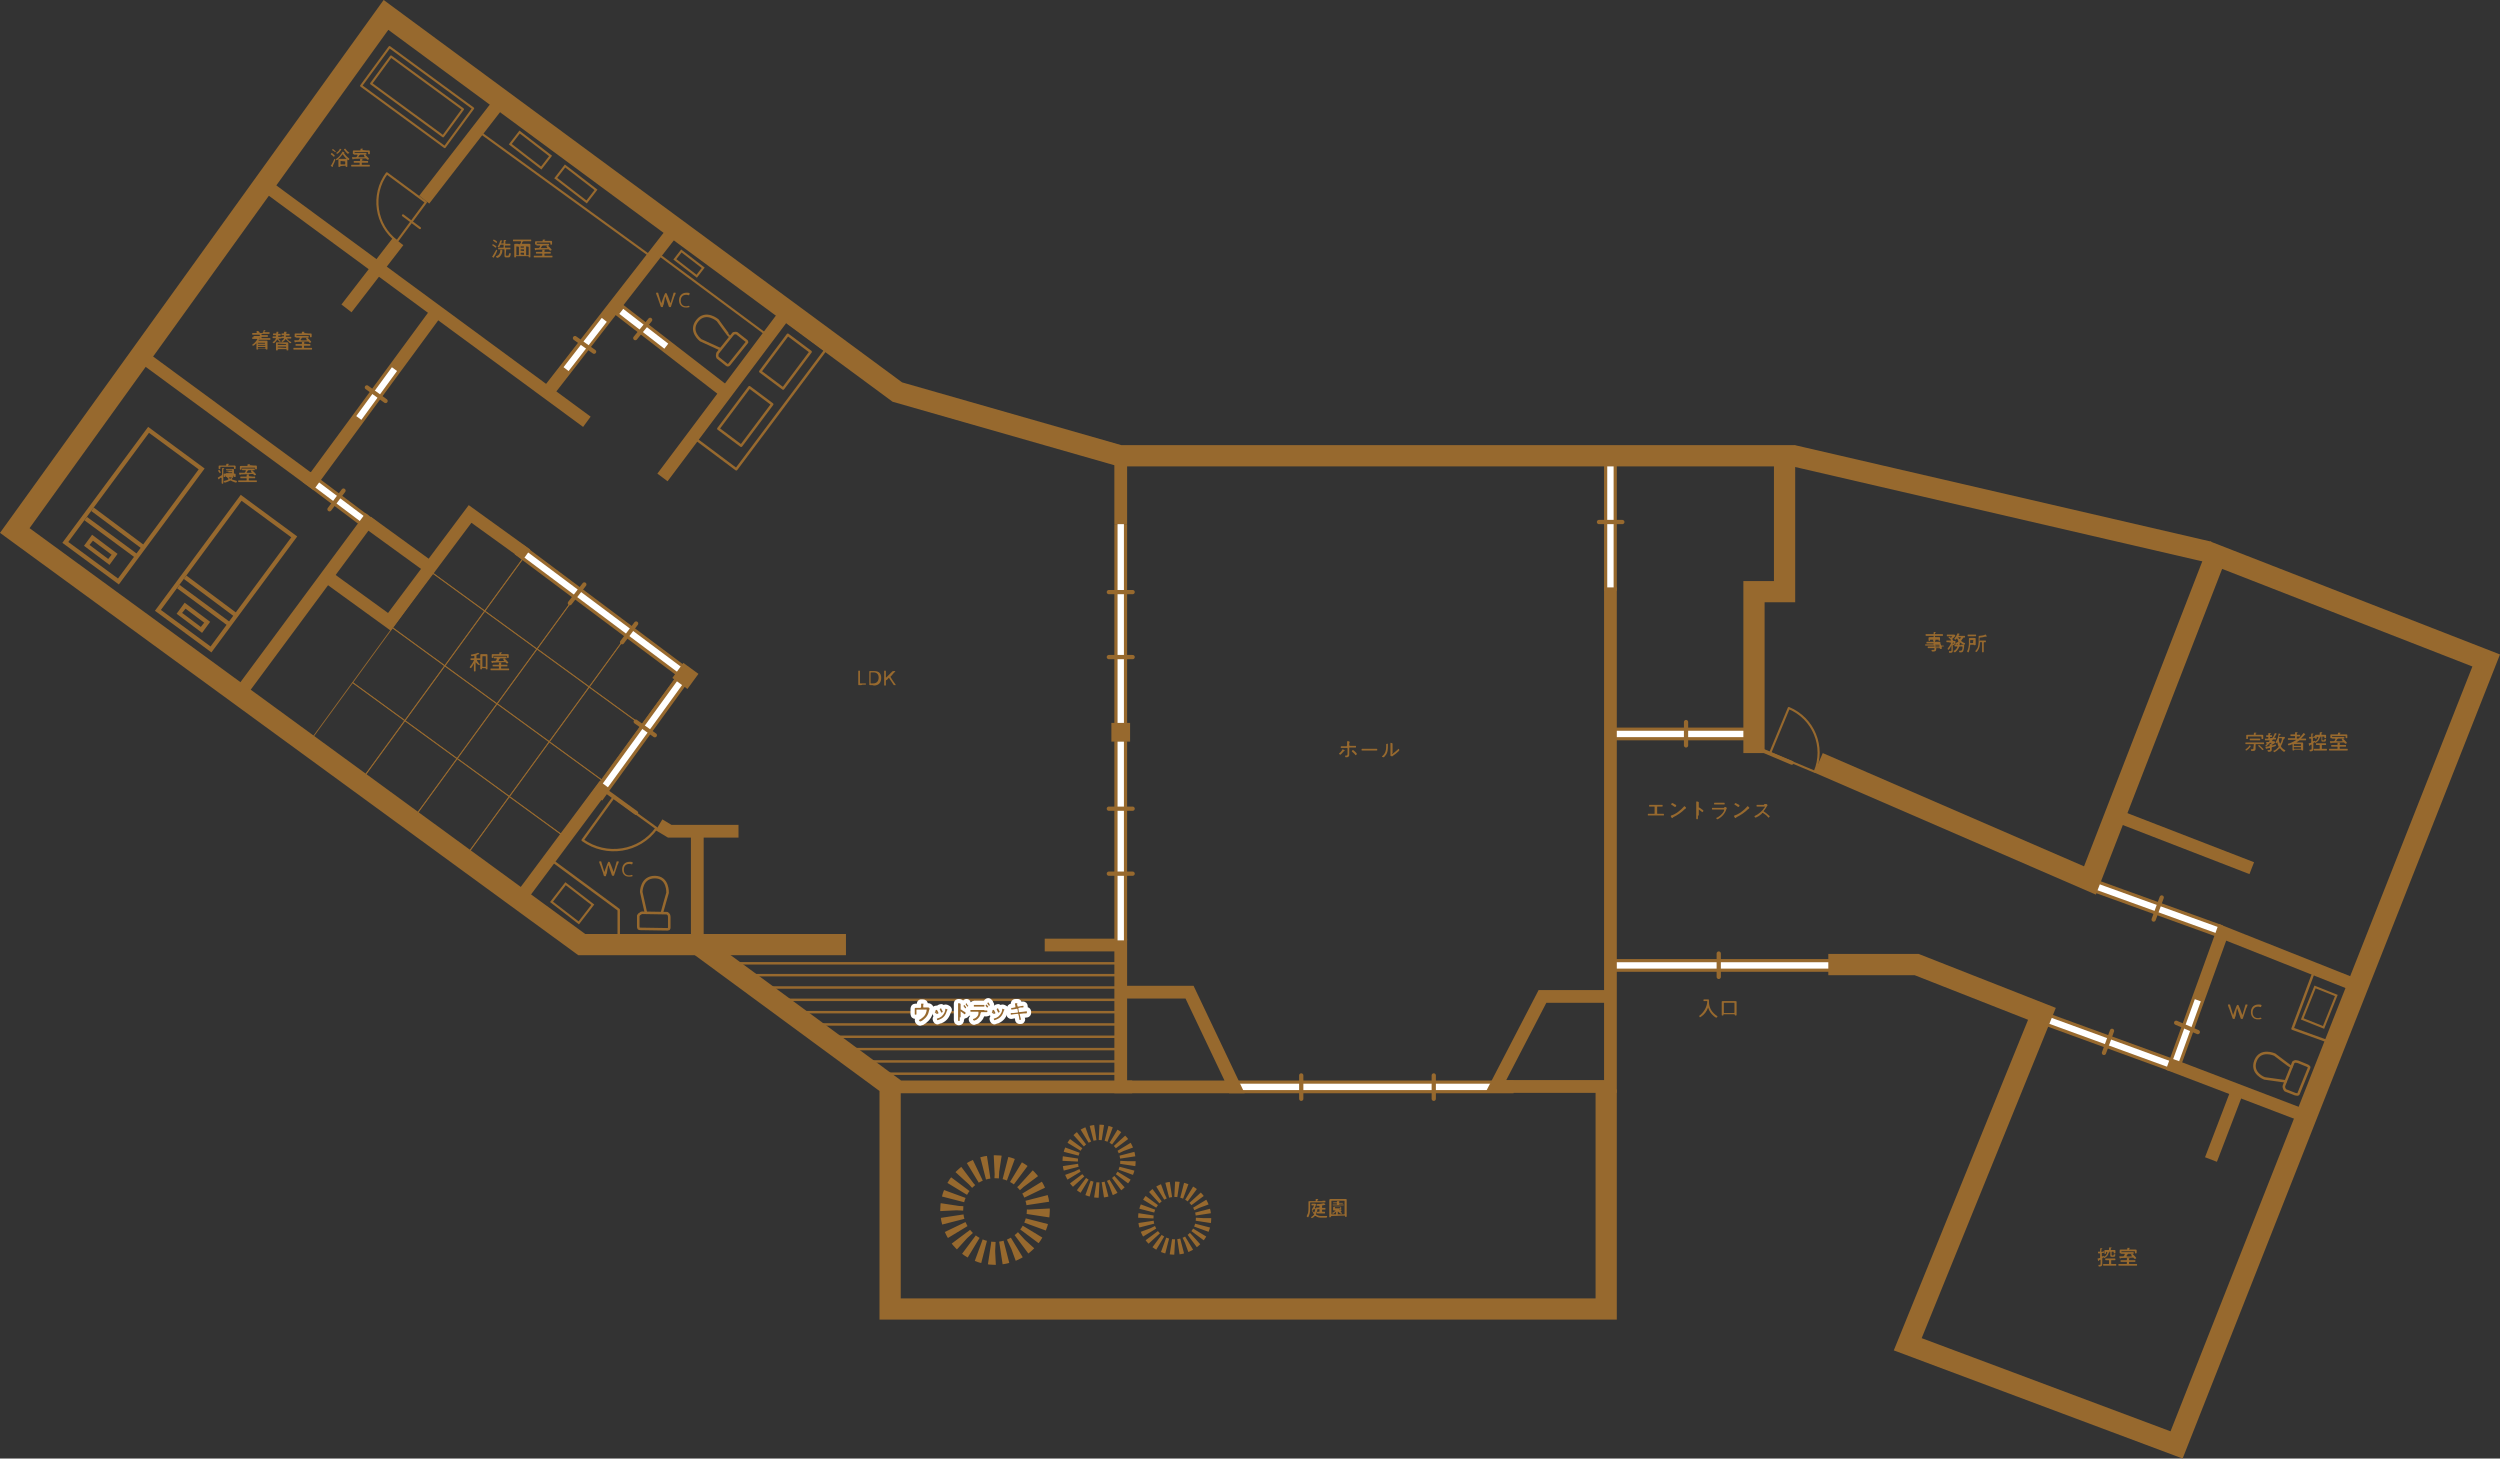 <?xml version="1.0" encoding="UTF-8"?>
<svg id="_レイヤー_2" data-name="レイヤー 2" xmlns="http://www.w3.org/2000/svg" viewBox="0 0 588.63 343.42">
  <rect x="0" y="0" width="588.63" height="343.42" fill="#333333" stroke="none"/>
  <defs>
    <style>
      .cls-1, .cls-2, .cls-3, .cls-4, .cls-5, .cls-6, .cls-7, .cls-8, .cls-9, .cls-10, .cls-11, .cls-12, .cls-13, .cls-14, .cls-15, .cls-16, .cls-17, .cls-18, .cls-19, .cls-20, .cls-21, .cls-22 {
        fill: none;
      }

      .cls-1, .cls-3, .cls-4, .cls-5, .cls-6, .cls-7, .cls-8, .cls-9, .cls-10, .cls-12, .cls-13, .cls-14, .cls-15, .cls-16, .cls-17, .cls-18, .cls-19, .cls-20, .cls-21, .cls-22 {
        stroke: #97692e;
      }

      .cls-1, .cls-4, .cls-5, .cls-6, .cls-7, .cls-8, .cls-11, .cls-12, .cls-13, .cls-14, .cls-15, .cls-20 {
        stroke-linejoin: round;
      }

      .cls-1, .cls-4, .cls-6, .cls-7, .cls-8, .cls-11, .cls-12, .cls-13, .cls-14, .cls-15, .cls-20 {
        stroke-linecap: round;
      }

      .cls-2 {
        stroke-width: 1.5px;
      }

      .cls-2, .cls-3, .cls-9, .cls-10, .cls-16, .cls-17, .cls-19 {
        stroke-miterlimit: 10;
      }

      .cls-2, .cls-11 {
        stroke: #fff;
      }

      .cls-3, .cls-5 {
        stroke-width: 3px;
      }

      .cls-23 {
        fill: #97692e;
      }

      .cls-4 {
        stroke-width: .9px;
      }

      .cls-6 {
        stroke-width: .6px;
      }

      .cls-7 {
        stroke-width: .58px;
      }

      .cls-8 {
        stroke-width: .59px;
      }

      .cls-9, .cls-10 {
        stroke-width: 5px;
      }

      .cls-10 {
        stroke-linecap: square;
      }

      .cls-11 {
        stroke-width: 2px;
      }

      .cls-12 {
        stroke-width: .2px;
      }

      .cls-13 {
        stroke-width: .5px;
      }

      .cls-14 {
        stroke-width: .5px;
      }

      .cls-15 {
        stroke-width: .98px;
      }

      .cls-17 {
        stroke-dasharray: 0 0 1.33 1.33;
        stroke-width: 5.4px;
      }

      .cls-18 {
        stroke-miterlimit: 10;
        stroke-width: 3.62px;
      }

      .cls-18, .cls-19 {
        stroke-dasharray: 0 0 .89 .89;
      }

      .cls-19 {
        stroke-width: 3.62px;
      }

      .cls-20 {
        stroke-width: .55px;
      }

      .cls-21 {
        stroke-miterlimit: 10;
        stroke-width: .5px;
      }

      .cls-22 {
        stroke-miterlimit: 10;
        stroke-width: .5px;
      }
    </style>
  </defs>
  <g id="_レイヤー_1-2" data-name="レイヤー 1">
    <g>
      <line class="cls-3" x1="356.38" y1="255.91" x2="289.38" y2="255.91"/>
      <line class="cls-2" x1="356.38" y1="255.91" x2="289.38" y2="255.91"/>
    </g>
    <g>
      <line class="cls-3" x1="511.18" y1="250.71" x2="480.18" y2="239.41"/>
      <line class="cls-2" x1="511.18" y1="250.71" x2="480.18" y2="239.41"/>
    </g>
    <line class="cls-1" x1="497.28" y1="242.71" x2="495.38" y2="247.91"/>
    <g>
      <line class="cls-3" x1="522.88" y1="219.31" x2="491.88" y2="208.11"/>
      <line class="cls-2" x1="522.88" y1="219.31" x2="491.88" y2="208.11"/>
    </g>
    <line class="cls-1" x1="508.98" y1="211.31" x2="507.08" y2="216.51"/>
    <g>
      <line class="cls-3" x1="412.78" y1="172.81" x2="379.78" y2="172.81"/>
      <line class="cls-2" x1="412.78" y1="172.81" x2="379.78" y2="172.81"/>
    </g>
    <line class="cls-1" x1="396.98" y1="170.01" x2="396.98" y2="175.51"/>
    <g>
      <line class="cls-3" x1="431.48" y1="227.31" x2="379.78" y2="227.31"/>
      <line class="cls-2" x1="431.48" y1="227.31" x2="379.78" y2="227.31"/>
    </g>
    <line class="cls-1" x1="404.68" y1="224.51" x2="404.68" y2="230.01"/>
    <g>
      <line class="cls-3" x1="85.88" y1="122.61" x2="72.18" y2="112.31"/>
      <line class="cls-2" x1="85.88" y1="122.61" x2="72.18" y2="112.31"/>
    </g>
    <line class="cls-1" x1="80.88" y1="115.51" x2="77.58" y2="119.91"/>
    <g>
      <line class="cls-3" x1="379.18" y1="108.21" x2="379.18" y2="139.11"/>
      <line class="cls-2" x1="379.18" y1="108.21" x2="379.18" y2="139.11"/>
    </g>
    <line class="cls-1" x1="376.48" y1="122.91" x2="381.98" y2="122.91"/>
    <g>
      <path class="cls-23" d="m111.98,155.91h0v2q0,.2-.2.2t-.2-.2v-1.7h0c-.1.2-.6,1.1-.7,1.1s-.3-.1-.3-.2c0,0,.1-.1.1-.2.3-.3.7-1,.9-1.4h0q0-.1-.1-.1h-.6c-.1,0-.1-.1-.1-.2s0-.2.1-.2h.7q.1,0,.1-.1v-.4q0-.1-.1-.1h0c-.1,0-.4.1-.5.1s-.2-.2-.2-.3.1-.1.2-.1c.4-.1,1.1-.2,1.4-.4h.1s.1.1.2.1h0s.1.1.1.2h-.1s-.1,0-.3.1c-.1,0-.2.1-.2.1-.1,0-.1.1-.1.2v.5q0,.1.1.1h.7c.1,0,.1.1.1.2s0,.2-.1.2h-.6s-.1,0-.1.1h0c.2.3.3.5.6.8l.1.1c0,.1-.1.2-.2.2-.3-.1-.7-.6-.8-.7h0Zm2.4,1.5q0-.1-.1-.1h-.7q-.1,0-.1.1v.1q0,.1-.2.1-.2,0-.2-.1v-3.2c0-.2,0-.3.2-.3h1.2c.2,0,.3,0,.3.3v3.2c0,.1-.1.1-.2.1q-.2,0-.2-.1v-.1h0Zm-.1-.4c.1,0,.1-.1.1-.1v-2.3c0-.1-.1-.1-.1-.1h-.6q-.1,0-.1.1v2.3c0,.1.1.1.1.1h.6Z"/>
      <path class="cls-23" d="m117.98,156.41q0,.1.1.1h1.3c.1,0,.1.1.1.2s0,.2-.1.2h-1.3q-.1,0-.1.1v.3q0,.1.1.1h1.7c.1,0,.1.1.1.2s0,.2-.1.2h-4.2c-.1,0-.1-.1-.1-.2s0-.2.1-.2h1.8q.1,0,.1-.1v-.3q0-.1-.1-.1h-1.3c-.1,0-.1-.1-.1-.2s0-.2.1-.2h1.3q.1,0,.1-.1v-.3h0q0-.1.1-.1h.4s.1,0,.1.1l-.1.1q0,.1,0,.2h0Zm0-2.5q0,.1.1.1h1.4c.1,0,.3,0,.3.2v.6q0,.1-.2.1c-.1,0-.2,0-.2-.1v-.3q0-.1-.1-.1h-3q-.1,0-.1.1v.3c0,.1-.1.1-.2.1q-.2,0-.2-.1v-.6c0-.2.1-.2.3-.2h1.4q.1,0,.1-.1v-.2h0q0-.1.1-.1h.3c.1,0,.2,0,.2.1l-.1.1c-.1-.1-.1,0-.1.1h0Zm.7,1.7s.1,0,0,0c.1,0,.1-.1,0,0q0-.1-.1-.2t-.1-.2c0-.1.2-.2.2-.2.1,0,.2.1.5.4.1.1.5.5.5.6s-.2.2-.3.2c0,0-.1,0-.2-.1l-.1-.1c0-.1-.1-.1-.2-.1h-.3c-.8,0-1.6.1-2.5.1l-.1.1h-.1c-.1,0-.1-.1-.1-.1l-.1-.3q0-.1.1-.1h.8q.1,0,.2-.1c.1-.1.2-.3.2-.4h0q0-.1-.1-.1h.1-.6q-.1,0-.1-.2c0-.1,0-.2.1-.2h2.8c.1,0,.1.1.1.2s0,.2-.1.2h-1.5s.1,0,.1.1h-.1s-.1,0-.1.1c-.1.1-.1.2-.2.3h0s0,.1.1.1c.4.1.8,0,1.2,0Z"/>
    </g>
    <g>
      <path class="cls-23" d="m202.78,161.31h-.6q-.1,0-.1-.1v-3.2q0-.1.1-.1h.2q.1,0,.1.1v2.8q0,.1.1.1h1.2q.1,0,.1.1v.1q0,.1-.1.1h-.7l-.3.1h0Z"/>
      <path class="cls-23" d="m205.38,161.31h-.6q-.1,0-.1-.1v-3.1q0-.1.1-.1h1.1c1,0,1.6.5,1.6,1.6s-.6,1.8-1.7,1.8l-.4-.1h0Zm-.4-.5q0,.1.1.1h.5c.9,0,1.3-.6,1.3-1.4,0-.7-.4-1.2-1.2-1.2h-.6q-.1,0-.1.1v2.4Z"/>
      <path class="cls-23" d="m208.58,160.41v.9q0,.1-.1.1h-.2q-.1,0-.1-.1v-3.3q0-.1.1-.1h.2q.1,0,.1.1v1.5h.1l.7-.7.7-.7q.1-.1.3-.1h.4v.1c-.3.3-.6.6-.8.9l-.2.2-.1.1v.1l.5.8c.2.3.4.6.7,1v.1h-.3c-.1,0-.2,0-.2-.1-.2-.3-.4-.6-.6-.9l-.4-.6c0-.1-.1-.1-.1-.1,0,0-.1,0-.1.1l-.4.4c-.2,0-.2.1-.2.3h0Z"/>
    </g>
    <g>
      <path class="cls-23" d="m51.58,112.81s-.1,0,0,0c-.1.1-.2,0-.2-.1,0,0-.1-.1-.1-.2s0,0,.1-.1c.3-.2.5-.3.8-.5q.1-.1.1-.2v-1.4h0q0-.1.1-.1h.2c.1,0,.2,0,.2.1l-.1.1c-.1,0-.1.1-.1.5v2.8c0,.1-.1.2-.2.2q-.2,0-.2-.2v-1.1s0-.1-.1-.1h0c-.2-.1-.3.1-.5.3q0-.1,0,0Zm.3-1.8l.1.2c0,.1-.2.2-.2.2q-.1,0-.1-.1c-.1-.1-.2-.3-.3-.4v-.1c0-.1.2-.2.2-.2.1,0,.2.2.3.4Zm2.8-1.4h.5c.2,0,.3.1.3.2v.5h0c0,.1-.1.1-.2.1s-.2,0-.2-.1v-.3q0-.1-.1-.1h-3q-.1,0-.1.1v.3c0,.1-.1.1-.2.1s-.2,0-.2-.1v-.5c0-.2.1-.2.3-.2h1.4q.1,0,.1-.1v-.2h0q0-.1.1-.1h.4s.1,0,.1.1l-.1.1-.1.1q0,.1.1.1h.9Zm-.6,3.6h0c-.4.2-.7.3-1,.4h-.2c-.1,0-.2-.2-.2-.3s.1-.1.2-.1c.3-.1.6-.1.8-.3,0,0,.1,0,.1-.1v-.1c-.1-.1-.2-.2-.3-.3l-.1-.1h-.1q-.1,0-.1-.2c0-.1,0-.2.1-.2h1.4c.2,0,.3.2.3.3s-.3.4-.4.5v.1s0,.1.1.1c.3.1.6.2,1,.3q.1,0,.1.1s0,.3-.2.3c-.1,0-.3,0-.4-.1-.3-.1-.6-.2-.9-.4q-.1.1-.2.1Zm-1-1.1h0c0,.2-.1.2-.2.2s-.2,0-.2-.1v-.5c0-.2.1-.2.2-.2h2.3c.1,0,.3,0,.3.2v.5c0,.1-.1.1-.2.1s-.2,0-.2-.1v-.1h0q0-.1-.1-.1h-1.8c0-.1-.1-.1-.1.1h0Zm.7-1.1h-.4q-.1,0-.1-.1t.1-.1h1.2q.1,0,.1-.1h0q0-.1-.1-.1h-1.3q-.1,0-.1-.1,0-.1.1-.1h1.6q.2,0,.2.2v.8c0,.2-.1.2-.2.2h-1.6q-.1,0-.1-.1,0-.1.1-.1h1.3q.1,0,.1-.1,0-.1-.1-.1h-.8v-.2Zm.1,1.4s-.1,0,0,0q-.1.1,0,0,.1.2.2.3h.2s.3-.2.3-.3h-.7Z"/>
      <path class="cls-23" d="m58.58,112.11q0,.1,0,0l.8.1h.6c.1,0,.1.1.1.2s0,.2-.1.2h-1.3q-.1,0-.1.1v.3q0,.1.1.1h1.7c.1,0,.1.1.1.2s0,.2-.1.2h-4.2c-.1,0-.1-.1-.1-.2s0-.2.1-.2h1.8q.1,0,.1-.1v-.3q0-.1-.1-.1h-1.3c-.1,0-.1-.1-.1-.2s0-.2.1-.2h1.3q.1,0,.1-.1v-.3h0q0-.1.1-.1h.4s.1,0,.1.1l-.1.1v.2h0Zm.1-2.6q0,.1,0,0l1,.1h.5c.1,0,.3,0,.3.2v.6q0,.1-.2.1c-.1,0-.2,0-.2-.1v-.2h0q0-.1-.1-.1h-3q-.1,0-.1.1v.3c0,.1-.1.1-.2.1q-.2,0-.2-.1v-.6c0-.2.1-.2.3-.2h1.4q.1,0,.1-.1v-.2h0q0-.1.1-.1h.3c.1,0,.2,0,.2.1t-.2.1,0,0h0Zm.6,1.8q.1,0,0,0,.1-.1,0,0,0-.1-.1-.2-.1-.1-.1-.2c0-.1.2-.2.2-.2.1,0,.2.1.5.4.1.1.5.5.5.6s-.2.2-.3.2c0,0-.1,0-.2-.1l-.1-.1c0-.1-.1-.1-.2-.1h-.3c-.8,0-1.6.1-2.5.1l-.1.1h-.1c-.1,0-.1-.1-.1-.1l-.1-.3q0-.1.1-.1h1.1q.1,0,.2-.1c.1-.1.2-.3.2-.4h0q0-.1-.1-.1h-.7q-.1,0-.1-.2c0-.1,0-.2.1-.2h2.8c.1,0,.1.1.1.2s0,.2-.1.2h-1.5s.1,0,.1.1h-.1s-.1,0-.1.1c-.1.1-.1.2-.2.3h0s0,.1.1.1c.3,0,.7,0,1.1,0Z"/>
    </g>
    <g>
      <path class="cls-23" d="m61.08,79.81q.1,0,0,0l.1-.2q0-.1-.1-.1h-1.3q-.1,0-.1-.2c0-.1,0-.2.1-.2h1.3q.1,0,.1-.1v-.1q0-.1-.1-.1h-1.6c-.1,0-.1-.1-.1-.2s0-.2.1-.2h2.2q.1,0,.2-.1c.1-.1.2-.3.2-.5,0,0,0-.1.1-.1,0,0,.4.1.4.2h-.2c-.1,0-.1.1-.1.2h0s0,.1.1.1h1c.1,0,.1.1.1.2s0,.2-.1.2h-1.7q-.1,0-.1.1v.1q0,.1.1.1h1.3c.1,0,.1.1.1.2s0,.2-.1.2h-1.3q-.1,0-.1.1v.1q0,.1.1.1h1.9q.1,0,.1.2c0,.1,0,.2-.1.2h-2.6q-.1,0-.1.1h0q0,.1.1.1h1.8c.2,0,.2.1.2.2v1.8q0,.1-.2.1t-.2-.1-.1-.1h-1.6q-.1,0-.1.1,0,.1-.2.1-.2,0-.2-.1v-1.4h0c-.1.1-.6.6-.8.6-.1,0-.2-.1-.2-.2s.1-.1.1-.1c.4-.3.8-.7,1.1-1.2h0s0-.1-.1-.1h-1c-.1,0-.1-.1-.1-.2s0-.2.1-.2h1.6v.4Zm-.4-1.2c-.1,0-.1-.1,0,0-.2-.2-.2-.3-.3-.4v-.1c0-.1.2-.2.3-.2s.2.1.3.2l.1.1.1.1c-.2.2-.4.3-.5.3Zm1.7,2.3q.1,0,0,0h0q.1-.2,0-.2h-1.6q-.1,0-.1.1h0q0,.1.1.1h1.6Zm-1.6.3q-.1,0,0,0h0q-.1.2,0,.2h1.6q.1,0,.1-.1h0q0-.1-.1-.1h-1.6Zm0,.5s-.1.1,0,0l-.1.2q0,.1.1.1h1.6q.1,0,.1-.1v-.1q0-.1-.1-.1h-1.6Z"/>
      <path class="cls-23" d="m65.28,79.91h0c-.2.4-.7.9-.8.9s-.3-.2-.3-.2c0,0,0-.1.1-.1.3-.2.5-.4.7-.8h0c0-.1-.1-.1-.1-.1h-.6c-.1,0-.1-.1-.1-.2s0-.2.1-.2h.6q.1,0,.1-.1v-.1q0-.1-.1-.1h-.5c-.1,0-.1-.1-.1-.2s0-.2.1-.2h.6q.1,0,.1-.1v-.2s0-.1.1-.1h.2c.1,0,.2,0,.2.1,0,0,0,.1-.1.1v.2q0,.1.1.1h.4c.1,0,.1.1.1.2s0,.2-.1.2h-.4q-.1,0-.1.1v.1q0,.1.1.1h.6c.1,0,.1.1.1.2s0,.2-.1.2h-.5s-.1,0-.1.1h0c.1.2.3.3.4.4,0,0,.1,0,.1.1s-.2.2-.2.2c-.1-.1-.5-.5-.6-.6.1,0,0,0,0,0Zm.1,2.5c0,.1-.1.1-.2.1q-.2,0-.2-.1v-1.6c0-.2.1-.2.2-.2h2.5c.1,0,.2.1.2.2v1.6c0,.1-.1.1-.2.1s-.2,0-.2-.1v-.1q0-.1-.1-.1h-1.8c-.2,0-.2.1-.2.2h0Zm2-1.4q0-.1,0,0l-1.9-.1q-.1,0-.1.1v.1q0,.1.1.1h1.8q.1,0,.1-.2h0Zm-2,.8q0,.1,0,0l1.9.1q.1,0,.1-.1v-.1q0-.1-.1-.1h-1.8q-.1,0-.1.2h0Zm1.9-2s-.1,0,0,0c-.2.3-.6.7-.8.7-.1,0-.2-.1-.2-.2,0,0,0-.1.1-.1.2-.1.4-.3.5-.5h0s0-.1-.1-.1h-.4c-.1,0-.1-.1-.1-.2s0-.2.1-.2h.4q.1,0,.1-.1v-.1q0-.1-.1-.1h-.4c-.1,0-.1-.1-.1-.2s0-.2.1-.2h.4q.1,0,.1-.1v-.2q0-.1.1-.1h.4s.1,0,.1.1v.1s-.1,0-.1.1v.1q0,.1.1.1h.6c.1,0,.1.1.1.2s0,.2-.1.2h-.7q-.1,0-.1.1v.1h0c0,.1.1.1.1.1h1.1c.1,0,.1.1.1.2s0,.2-.1.2h-.8s-.1,0-.1.1h0c.3.3.5.5.9.7.1,0,.1.1.1.1,0,.1-.1.2-.2.2s-.4-.2-.4-.3c-.3-.3-.5-.4-.7-.7h0Z"/>
      <path class="cls-23" d="m71.58,80.91q0,.1,0,0l.8.1h.6c.1,0,.1.1.1.2s0,.2-.1.2h-1.3q-.1,0-.1.1v.3q0,.1.1.1h1.7c.1,0,.1.1.1.2s0,.2-.1.2h-4.2c-.1,0-.1-.1-.1-.2s0-.2.1-.2h1.8q.1,0,.1-.1v-.3q0-.1-.1-.1h-1.3c-.1,0-.1-.1-.1-.2s0-.2.1-.2h1.3q.1,0,.1-.1v-.3h0q0-.1.1-.1h.4s.1,0,.1.1l-.1.1v.2h0Zm0-2.5q0,.1,0,0l1,.1h.5c.1,0,.3,0,.3.2v.6q0,.1-.2.1c-.1,0-.2,0-.2-.1v-.3q0-.1-.1-.1h-3q-.1,0-.1.1v.3c0,.1-.1.1-.2.1q-.2,0-.2-.1v-.6c0-.2.1-.2.3-.2h1.3q.1,0,.1-.1v-.2h0q0-.1.1-.1h.3c.1,0,.2,0,.2.1l-.1.2c0-.2,0-.1,0,0h0Zm.7,1.7h0q0-.1,0,0,0-.1-.1-.2t-.1-.2c0-.1.2-.2.2-.2.1,0,.2.1.5.4.1.1.5.5.5.6s-.2.2-.3.2c0,0-.1,0-.2-.1l-.1-.1c0-.1-.1-.1-.2-.1h-.3c-.8,0-1.6.1-2.5.1l-.1.1h-.1c-.1,0-.1-.1-.1-.1l-.1-.3q0-.1.1-.1h.8q.1,0,.2-.1c.1-.1.2-.3.2-.4h0q0-.1-.1-.1h-.7q-.1,0-.1-.2c0-.1,0-.2.1-.2h2.8c.1,0,.1.1.1.2s0,.2-.1.2h-1.5s.1,0,.1.1h-.1s-.1,0-.1.1c-.1.1-.1.2-.2.3h0s0,.1.1.1c.6.1,1,0,1.4,0Z"/>
    </g>
    <g>
      <path class="cls-23" d="m117.08,59.01h0c-.2.5-.4,1-.7,1.4l-.1.1v.2s-.4-.2-.4-.3c0,0,0-.1.1-.1.2-.3.6-1.1.8-1.4q0-.1.1-.1c0-.1.2.1.2.2Zm-.5-1.2c.1,0,.3.2.3.3s-.2.2-.2.2c0,0-.2-.1-.3-.2-.1-.1-.2-.2-.4-.3l-.1-.1c0-.1.1-.2.2-.2s.4.2.5.3Zm.3-.6q-.1,0,0,0c-.3-.2-.5-.3-.7-.5l-.1-.1c0-.1.1-.2.2-.2s.3.2.4.2c.1.1.3.2.3.2v.1c.1.1,0,.3-.1.3Zm1.4,1.8c0,.5-.2,1-.6,1.4-.1.1-.4.3-.6.3-.1,0-.3-.2-.3-.3s.1-.1.1-.1c.6-.2.9-.7.9-1.3v-.1q0-.1.1-.1h.2q.2,0,.2.2.1-.1,0,0h0Zm.9-.3q-.1,0,0,0l-.1,1.3c0,.2.1.2.2.2h.3c.2,0,.2-.1.3-.5q0-.1.1-.1c.1,0,.3,0,.3.1s-.1.6-.2.7c-.1.2-.3.2-.4.2h-.4c-.3,0-.5,0-.5-.4v-1.4q0-.1-.1-.1h-1.3c-.1,0-.1-.1-.1-.2s0-.2.1-.2h1.1q.1,0,.1-.1v-.5q0-.1-.1-.1h-.5q-.1,0-.2.1c0,.1-.1.3-.2.4l-.1.1c-.1,0-.3-.1-.3-.2,0,0,0-.1.1-.1.2-.4.4-.8.5-1.2,0,0,0-.1.1-.1h.3q.1,0,.1.1l-.1.1q-.1,0-.1.2t-.1.2h0q0,.1.1.1h.4q.1,0,.1-.1v-.6h0q0-.1.1-.1h.4s.1,0,.1.1l-.1.1c-.1,0-.1.1-.1.3v.3q0,.1.1.1h1q.1,0,.1.2c0,.1,0,.2-.1.2h-1.1q-.1,0-.1.1v.3q0,.1.1.1h1.1c.1,0,.1.1.1.2s0,.2-.1.2h-.9Z"/>
      <path class="cls-23" d="m122.28,57.51q.1,0,.2-.1c.1-.1.2-.3.2-.4v-.1q0-.1-.1-.1h-1.7c-.1,0-.1-.1-.1-.2s0-.2.1-.2h4.1c.1,0,.1.1.1.2s0,.2-.1.2h-1.7q-.1,0-.2.1c-.1.1-.2.3-.2.4h0s0,.1.1.1h1.6c.2,0,.3,0,.3.2v2.9c0,.1-.1.1-.2.1q-.2,0-.2-.1v-.1q0-.1-.1-.1h-2.8q-.1,0-.1.1v.1c0,.1-.1.1-.2.1q-.2,0-.2-.1v-2.9c0-.2.1-.2.3-.2h.5l.4.1h0Zm-.1.6c0-.1-.1-.1,0,0l-.5-.1c-.1,0-.1.1-.1.1v1.9c0,.1.1.1.1.1h.4c.1,0,.1-.1.1-.1v-1.9Zm1.1.3q.1,0,0,0l.1-.3q0-.1-.1-.1h-.6q-.1,0-.1.1v.1q0,.1.1.1h.6v.1Zm-.7.6q0,.1,0,0l.7.1q.1,0,.1-.1v-.2q0-.1-.1-.1h-.6q-.1,0-.1.1v.2Zm0,.9q0,.1,0,0l.7.1q.1,0,.1-.1v-.3q0-.1-.1-.1h-.6q-.1,0-.1.1v.3Zm1.9-1.8c0-.1-.1-.1,0,0l-.5-.1c-.1,0-.1.1-.1.1v1.9c0,.1.1.1.1.1h.4c.1,0,.1-.1.1-.1v-1.9Z"/>
      <path class="cls-23" d="m128.18,59.21q0,.1.1.1h1.3c.1,0,.1.1.1.2s0,.2-.1.2h-1.3q-.1,0-.1.1v.3q0,.1.1.1h1.7c.1,0,.1.1.1.2s0,.2-.1.2h-4.2c-.1,0-.1-.1-.1-.2s0-.2.1-.2h1.8q.1,0,.1-.1v-.3q0-.1-.1-.1h-1.3c-.1,0-.1-.1-.1-.2s0-.2.1-.2h1.3q.1,0,.1-.1v-.3h0q0-.1.1-.1h.4s.1,0,.1.1l-.1.1v.2h0Zm0-2.6q0,.1.1.1h1.4c.1,0,.3,0,.3.2v.6q0,.1-.2.1c-.1,0-.2,0-.2-.1v-.3q0-.1-.1-.1h-3q-.1,0-.1.1v.3c0,.1-.1.1-.2.1q-.2,0-.2-.1v-.5c0-.2.1-.2.3-.2h1.4q.1,0,.1-.1v-.2h0q0-.1.1-.1h.3c.1,0,.2,0,.2.1l-.1.1q-.1-.1-.1,0h0Zm.7,1.8h0q0-.1,0,0,0-.1-.1-.2t-.1-.2c0-.1.2-.2.2-.2.1,0,.2.1.5.4.1.1.5.5.5.6s-.2.2-.3.2c0,0-.1,0-.2-.1l-.1-.1c0-.1-.1-.1-.2-.1h-.3c-.8,0-1.6.1-2.5.1l-.1.1h-.1c-.1,0-.1-.1-.1-.1l-.1-.3q0-.1.1-.1h.8q.1,0,.2-.1c.1-.1.2-.3.2-.4h0q0-.1-.1-.1h-.7q-.1,0-.1-.2c0-.1,0-.2.1-.2h2.8c.1,0,.1.1.1.2s0,.2-.1.2h-1.5s.1,0,.1.1h-.1s-.1,0-.1.1c-.1.1-.1.2-.2.3h0s0,.1.1.1h1.4Z"/>
    </g>
    <line class="cls-3" x1="164.18" y1="195.61" x2="164.18" y2="221.11"/>
    <polyline class="cls-3" points="173.88 195.71 157.68 195.71 155.18 194.21"/>
    <g>
      <path class="cls-23" d="m316.48,176.61c.1.1.2.1.2.1l-.1.1q-.1,0-.2.1c-.1.1-.7.8-.8.8s-.3-.2-.3-.3l.1-.1c.3-.2.5-.5.7-.8,0,0,0-.1.1-.1.1.1.3.2.3.2Zm.6-1c.1,0,.1-.1.1-.2v-.8s0-.1.1-.1.3,0,.4.1c0,0,.1,0,.1.1v.1q-.1.1-.1.3v.3c0,.1.1.2.1.2h1.4c.1,0,.1.1.1.2s0,.2-.1.2h-1.4c-.1,0-.1.1-.1.1v1.5c0,.3,0,.5-.3.6-.1.1-.3.1-.5.1-.1,0-.2-.3-.2-.3,0-.1.1-.1.2-.1.4,0,.4-.2.4-.6v-1.1c0-.1-.1-.1-.1-.1h-1.4c-.1,0-.1-.1-.1-.2q0-.2.1-.2h1.3v-.1h0Zm2,1.4c.1.1.4.4.4.5s-.2.3-.3.3-.1-.1-.1-.1c-.2-.3-.5-.5-.7-.7l-.1-.1c0-.1.2-.3.2-.3.1-.1.5.3.6.4Z"/>
      <path class="cls-23" d="m323.58,176.31h.6q.1,0,.1.2c0,.1,0,.2-.1.2h-3.5c-.1,0-.1-.1-.1-.2q0-.2.1-.2h2.9Z"/>
      <path class="cls-23" d="m326.58,175.11c.1,0,.2,0,.2.1v.3c0,.9,0,1.7-.6,2.4-.1.1-.3.4-.4.4s-.4-.1-.4-.2c0,0,0-.1.1-.1.7-.6.9-1.3.9-2.2v-.6s0,0,.2-.1c-.2,0,0,0,0,0Zm1.2,2.2c0,.1,0,.2.1.2,0,0,.1,0,.1-.1.4-.3.9-.7,1.2-1l.1-.1c.1,0,.2.2.2.3s-.2.2-.2.3c-.2.2-.5.4-.7.6-.1.1-.6.4-.7.5l-.1.1s-.2-.1-.3-.1-.1-.1-.1-.2v-2.9h0c.1,0,.3,0,.4.1,0,0,.1,0,.1.1v2.2h-.1Z"/>
    </g>
    <g>
      <path class="cls-23" d="m390.78,189.51h.6q.1,0,.1.2t-.1.2h-1.1c-.1,0-.1.1-.1.1v1.5c0,.1.1.1.1.1h1.4q.1,0,.1.2c0,.1,0,.2-.1.2h-3.6c-.1,0-.1-.1-.1-.2q0-.2.1-.2h1.4c.1,0,.1-.1.1-.1v-1.5c0-.1-.1-.1-.1-.1h-1.1c-.1,0-.1-.1-.1-.2q0-.2.1-.2h2.4Z"/>
      <path class="cls-23" d="m396.98,190.21c0,.1-.2.3-.3.3-.8.8-1.7,1.4-2.7,1.9q-.1.1-.2.2h-.1s-.1-.1-.2-.2c0,0-.1-.2-.1-.3l.1-.1c1.1-.3,2.3-1.3,3-2.1,0,0,0-.1.1-.1.2.1.4.3.4.4Zm-2.6-.8c.1,0,.3.2.3.3s-.2.3-.3.3c0,0-.1-.1-.2-.1-.2-.2-.4-.3-.6-.4,0,0-.1,0-.1-.1s.1-.3.2-.3c.2-.1.6.3.7.3Z"/>
      <path class="cls-23" d="m399.78,192.01v.7q0,.2-.2.2t-.2-.2v-3.9s0-.1.1-.1c0,0,.3,0,.4.1q.1,0,.1.1v3.1h-.2Zm1-1.4s0,.1,0,0c.2.1.3.3.3.3,0,.1-.2.3-.3.3,0,0-.1,0-.1-.1-.3-.2-.5-.4-.8-.6l-.1-.1c0-.1.1-.3.2-.3.2,0,.5.3.8.5-.1,0,0,0,0,0Z"/>
      <path class="cls-23" d="m405.98,190.01h.3c.1,0,.3.2.3.3,0,0,0,.1-.1.2-.1.2-.1.4-.3.7-.2.4-.6.9-1,1.2-.1.1-.7.5-.8.5s-.3-.2-.3-.3c0,0,.1-.1.2-.1.6-.3,1.3-.9,1.6-1.5,0-.1.1-.3.1-.3,0-.1-.1-.1-.2-.1h-2.6c-.1,0-.1-.1-.1-.2q0-.2.1-.2h2.8v-.2h0Zm-.6-1h.6q.1,0,.1.2c0,.1,0,.2-.1.2h-2.3c-.1,0-.1-.1-.1-.2q0-.2.1-.2h1.7Z"/>
      <path class="cls-23" d="m411.88,190.21c0,.1-.2.3-.3.3-.8.8-1.7,1.4-2.7,1.9q-.1.1-.2.2h-.1s-.1-.1-.2-.2c0,0-.1-.2-.1-.3l.1-.1c1.1-.3,2.3-1.3,3-2.1,0,0,0-.1.1-.1.2.1.4.3.4.4Zm-2.6-.8c.1,0,.3.2.3.3s-.2.3-.3.3c0,0-.1-.1-.2-.1-.2-.2-.4-.3-.6-.4,0,0-.1,0-.1-.1s.1-.3.2-.3c.1-.1.6.3.7.3Z"/>
      <path class="cls-23" d="m415.38,189.31h.5c.1,0,.3.2.3.3,0,0,0,.1-.1.1,0,.1-.1.1-.1.2-.2.3-.4.7-.7,1v.1q0,.1.1.1c.3.2.7.5,1,.8,0,0,.3.2.3.3s-.2.3-.3.3c0,0-.1,0-.1-.1-.3-.4-.7-.7-1.2-1h-.1c-.1,0-.1.1-.2.2l-.1.1c-.2.2-.8.6-1.1.7,0,0-.1.1-.2.1s-.3-.2-.3-.3l.1-.1c.9-.4,1.8-1.2,2.3-2l.1-.1c0-.1-.1-.1-.2-.1h-1.7c-.1,0-.1-.1-.1-.2s0-.2.1-.2h1.7v-.2h0Z"/>
    </g>
    <g>
      <path class="cls-23" d="m457.18,152.01h.4c.1,0,.1.1.1.1q0,.1-.1.1h-.3q-.1,0-.1.1v.4c0,.1-.1.1-.2.1q-.2,0-.2-.1l-.1-.1h-.7q-.1,0-.1.1v.2c0,.5-.5.5-.8.5-.1,0-.3,0-.3-.3q0-.1.1-.1h.3c.3,0,.3-.1.3-.3q0-.1-.1-.1h-1.4q-.1,0-.1-.2c0-.1,0-.2.1-.2h1.4q.1,0,.1-.1h0q0-.1-.1-.1h-2c-.1,0-.1-.1-.1-.2s0-.1.1-.1h1.8q.1,0,.1-.1h0q0-.1-.1-.1h-1.5q-.1,0-.1-.2t.1-.2h1.5q.1,0,.1-.1h0q0-.1-.1-.1h-.9c-.1,0-.2,0-.2-.2v-.5c0-.1.1-.2.3-.2h.8q.1,0,.1-.1v-.1q0-.1-.1-.1h-1.7q-.1,0-.1-.2c0-.1,0-.2.1-.2h1.7q.1,0,.1-.1v-.3h0q0-.1.1-.1h.3s.1,0,.1.1l-.1.1c-.1,0-.1.1-.1.2s0,.1.1.1h1.7q.1,0,.1.2c0,.1,0,.2-.1.2h-1.7q-.1,0-.1.1v.1q0,.1.1.1h.8c.2,0,.3,0,.3.2v.5c0,.1-.1.2-.3.2h-.8q-.1,0-.1.1h0q0,.1.1.1h1q.2,0,.2.2v.2c.1.4.2.5.3.5Zm-2.7-1.4s-.1,0,0,0l-.1.2q0,.1.1.1h.6q.1,0,.1-.1v-.1q0-.1-.1-.1h-.6Zm1.2.2q0,.1.1.1h.6q.1,0,.1-.1v-.1q0-.1-.1-.1h-.6q-.1,0-.1.1v.1Zm0,1.1q0,.1.1.1h.8q.1,0,.1-.1h0q0-.1-.1-.1h-.8c-.1-.1-.1,0-.1.1h0Zm.1.3q-.1,0-.1.1h0q0,.1.1.1h.8q.1,0,.1-.1h0q0-.1-.1-.1h-.8Z"/>
      <path class="cls-23" d="m458.78,151.21h-.4q-.1,0-.1-.2c0-.1,0-.2.1-.2h.9s.1,0,.1-.1h0c-.1-.2-.3-.4-.5-.5l-.1-.1c0-.1.2-.2.2-.2.1,0,.1.1.2.2h.2c.1,0,.3-.3.3-.3h-1.2c-.1,0-.1-.1-.1-.2s0-.2.1-.2h1.6c.2,0,.3.2.3.3s-.6.6-.7.7v.1s0,.1.1.1c0,0,.1.1.1.2s0,.1-.1.1h.4c.2,0,.3.2.3.2,0,.1-.2.4-.3.6,0,.1-.1.2-.2.2s-.2-.1-.2-.2c0,0,0-.1.1-.1,0,0,.2-.2.2-.3s-.1,0-.1,0h-.1q-.1,0-.1.1v1.9c0,.4-.4.4-.7.4-.1,0-.2,0-.2-.3q0-.1.1-.1h.2c.3,0,.3-.1.3-.3v-1.1h0c-.2.4-.3.7-.6,1l-.1.1c-.1,0-.2-.2-.2-.2v-.1c.3-.4.6-.8.8-1.3h0q0-.1-.1-.1l-.5-.1h0Zm2.9.6h.5c.2,0,.3.1.3.2,0,.3-.1.9-.2,1.2s-.3.4-.7.4c-.2,0-.3,0-.3-.3q0-.1.1-.1h.3q.2,0,.3-.2c.1-.2.1-.6.1-.7s-.1-.1-.2-.1h-.4q-.1,0-.2.1c-.2.7-.9,1.3-1,1.3s-.3-.2-.3-.3c0,0,0-.1.1-.1.4-.2.6-.5.8-.9h0q0-.1-.1-.1h-.5q-.1,0-.1-.2c0-.1,0-.2.1-.2h.6q.1,0,.1-.1v-.2q0-.1.1-.1h.3s.1,0,.1.1c0,0,0,.1-.1.1v.2q0,.1.1.1h.2v-.1Zm-.9-1.5q-.1,0,0,0c-.1.1-.3.3-.4.3s-.2-.1-.2-.2v-.1c.3-.3.5-.7.7-1.1,0,0,0-.1.1-.1s.2.1.3.1.1,0,.1.1-.1,0-.1.1l-.1.1v.1s0,.1.1.1h1.3q.1,0,.1.2c0,.1,0,.2-.1.2h-.4c.1,0,.1.1.1.1l-.1.1q-.1,0-.1.1c-.1.1-.2.3-.3.4v.1s0,.1.1.1c.2.2.4.3.7.4q.1,0,.1.1c0,.1-.1.3-.2.3h-.1c-.3-.1-.5-.3-.8-.5h-.2c-.1.1-.7.5-.8.5s-.2-.2-.2-.3.1-.1.1-.1l.6-.3v-.2c-.1-.3-.2-.4-.3-.6h0Zm1-.2c0-.1-.1-.1,0,0l-.6-.1s-.1,0-.1.1h0c.1.1.1.2.2.3h.2c.1-.1.2-.2.3-.3h0Z"/>
      <path class="cls-23" d="m463.58,153.41l-.1.2c-.1,0-.3-.1-.3-.2v-.1c.3-.6.4-1.3.4-1.9v-1c0-.2.1-.2.3-.2h1c.2,0,.3,0,.3.2v1.4q0,.1-.2.1h-.2l-.1-.1h-.7q-.1,0-.1.1c-.1.5-.1,1-.3,1.5Zm.3-3.6h-.5c-.1,0-.1-.1-.1-.2s0-.2.1-.2h1.8c.1,0,.1.1.1.2s0,.2-.1.2h-1.3Zm.8,1q0-.1-.1-.1h-.6q-.1,0-.1.1v.5q0,.1.1.1h.5q.1,0,.1-.1v-.5h.1Zm1.3-.1q0,.1.1.1h1.4q.1,0,.1.2c0,.1,0,.2-.1.2h-.3q-.1,0-.1.1v2.1q0,.2-.2.2t-.2-.2v-2.1q0-.1-.1-.1h-.3q-.1,0-.1.1c0,.6-.1,1.2-.4,1.7-.1.1-.3.5-.4.5s-.3-.1-.3-.2c0,0,0-.1.1-.1.2-.3.4-.5.5-.8.1-.4.2-.9.2-1.3v-1.2c0-.2.1-.2.2-.2.3,0,.6-.1.8-.1s.4-.1.5-.2h.1c.1,0,.1.1.2.2h0c0,.1.1.1.1.2,0,0,0,.1-.1.1h-.3c-.4.1-.7.2-1.1.2q-.2,0-.2.2v.4h-.1Z"/>
    </g>
    <g>
      <path class="cls-23" d="m401.98,235.91h0v-.1q0-.1-.1-.1h-.7q-.1,0-.1-.2t.1-.2h1c.2,0,.2.1.2.3v.3c0,1.4.7,2.5,1.9,3.3,0,0,.1,0,.1.1s-.1.3-.3.3c-.1,0-.5-.3-.6-.4-.6-.5-1.1-1.2-1.3-2h0c-.3.9-.9,1.7-1.7,2.2l-.2.1c-.1,0-.2-.2-.2-.3,0,0,0-.1.1-.1.9-.7,1.7-1.9,1.8-3.2q0,.1,0,0Z"/>
      <path class="cls-23" d="m408.28,238.81h-2.4q-.1,0-.1.1v.1q0,.1-.2.1t-.2-.1v-3.1c0-.2.1-.2.3-.2h2.9c.2,0,.3,0,.3.2v3.1q0,.1-.2.1-.2,0-.2-.1v-.1c-.1,0-.1-.1-.2-.1Zm0-.3c.1,0,.1-.1.1-.1v-2.2q0-.1-.1-.1h-2.3c-.1,0-.1.1-.1.1v2.2q0,.1.1.1h2.3Z"/>
    </g>
    <g>
      <path class="cls-23" d="m311.38,282.71h.6q.1,0,.1.2c0,.1,0,.2-.1.2h-3.4q-.1,0-.1.1v1c0,.7,0,1.4-.3,2.1-.1.1-.1.3-.2.3s-.3-.1-.3-.2v-.1c.1-.2.2-.5.3-.7.1-.4.1-.9.1-1.4v-1.2c0-.2.1-.2.3-.2h1.3q.1,0,.1-.1v-.3h0q0-.1.1-.1h.4s.1,0,.1.1l-.1.1c-.1,0-.1.1-.1.2s0,.1.1.1h1.1v-.1Zm-2.3,2.2s-.2,0-.2-.1c0,0,.2-.5.3-.5,0-.1.2-.4.2-.4q0-.1-.1-.1h-.4c-.1,0-.1-.1-.1-.2s0-.2.1-.2h.7c.2,0,.3.1.3.2s-.3.7-.3.8h0q0,.1.1.1h.3c.2,0,.2.2.2.3,0,.2-.2.8-.3,1v.1s0,.1.1.1c.4.3.9.3,1.4.3h1c.1,0,.1.1.1.1,0,.3-.2.3-.4.3h-.7c-.6,0-1.1,0-1.6-.4h-.2c-.1.1-.5.5-.7.5-.1,0-.2-.2-.2-.2l.1-.1c.2-.1.3-.2.5-.4l.1-.1v-.1c-.1-.1-.3-.5-.3-.6-.4-.3-.2-.3,0-.4v.2c.1.1.1.2.2.3h.2c0-.1.2-.5.2-.6s-.1-.1-.2-.1h-.1q-.2.1-.3.2h0Zm2.2.3q0,.1.1.1h.5c.1,0,.1.1.1.2s0,.2-.1.2h-1.7c-.1,0-.1-.1-.1-.2q0-.2.1-.2h.4q.1,0,.1-.1v-.4q0-.1-.1-.1h-.6c-.1,0-.1-.1-.1-.2s0-.2.1-.2h.6q.1,0,.1-.1v-.2q0-.1-.1-.1h-.5c-.1,0-.1-.2-.1-.3s.1-.1.2-.1c.4,0,1.1-.1,1.5-.2h.1s.3.3.3.4h-.2s-.4.1-.5.1-.1.1-.1.2v.3q0,.1.1.1h.6c.1,0,.1.1.1.2s0,.2-.1.2h-.6q-.1,0-.1.1v.3h0Z"/>
      <path class="cls-23" d="m313.48,286.31q-.1,0,0,0l-.1.1c0,.1,0,.2-.2.2s-.2,0-.2-.1v-3.9c0-.2.1-.3.3-.3h3.5c.2,0,.3,0,.3.2v3.9c0,.1-.1.1-.2.1s-.2,0-.2-.1v-.1q0-.1-.1-.1l-3.1.1h0Zm3.1-3.5q0-.1-.1-.1h-2.9q-.1,0-.1.1v3q0,.1.1.1h2.9q.1,0,.1-.1v-3Zm-2.7,3c-.1,0-.2-.1-.2-.2s.1-.1.1-.1c.3-.1.5-.3.7-.5h-.4c-.1,0-.2,0-.2-.2v-.5c0-.1.1-.2.2-.2h1.5c.1,0,.2,0,.2.2v.5h0v.1s.1.1.1.2h-.1l-.1.1v.2c.1.1.2.1.2.1.1,0,.1.1.1.1,0,.1-.1.2-.2.2s-.7-.5-.8-.6h0v.6c0,.1,0,.2-.2.2s-.2,0-.2-.2v-.5h0v-.1h0c0,.1-.6.6-.7.6Zm.9-2.4q0-.1-.1-.1h-.7q-.1,0-.1-.1t.1-.1h.7q.1,0,.1-.1v-.1s0-.1.1-.1h.4s.1,0,.1.1l-.1.1v.1q0,.1.1.1h.7q.1,0,.1.1,0,.1-.1.1h-.7q-.1,0-.1.1h0q0,.1.1.1h.9q.1,0,.1.1,0,.1-.1.1h-2.4q-.1,0-.1-.1,0-.1.1-.1h.9s0-.1,0-.2h0Zm-.5,1q0,.1.1.1h1.1q.1,0,.1-.1v-.1q0-.1-.1-.1h-1.1q-.1.1-.1.2h0Zm1.5.5h0q0-.1,0,0c-.1-.1-.2-.1-.3-.1h-.2l.1.1h.4Z"/>
    </g>
    <g>
      <path class="cls-23" d="m495.28,294.61c.1,0,.1.1.1.2s0,.2-.1.2h-.3q-.1,0-.1.1v.6s0,.1.1.1h.1c.1,0,.2-.1.2-.1.1,0,.1.2.1.2q0,.1-.2.2s-.1,0-.1.1c-.1,0-.1.1-.1.2v1.3c0,.4-.3.5-.7.5-.1,0-.2,0-.2-.3q0-.1.1-.1h.2c.2,0,.2-.1.2-.3v-.8q0-.1-.1-.1h0q-.1,0-.2.1t-.1.1s0,.1-.1.1c0,0-.1,0-.1-.1v-.1c0-.1-.1-.2-.1-.3s0-.1.1-.1.3-.1.4-.1.1-.1.1-.2v-.8q0-.1-.1-.1h-.3c-.1,0-.1-.1-.1-.2s0-.2.1-.2h.3q.1,0,.1-.1v-.6h0q0-.1.1-.1h.4v.1l-.1.1c-.1,0-.1.1-.1.3v.3q0,.1.1.1c.2-.1.3-.2.4-.2Zm1.8,2.9q0,.1.1.1h1c.1,0,.1.1.1.2s0,.2-.1.2h-2.9c-.1,0-.1-.1-.1-.2s0-.2.1-.2h1.2q.1,0,.1-.1v-.7q0-.1-.1-.1h-.7q-.1,0-.1-.2c0-.1,0-.2.1-.2h2.2q.1,0,.1.2c0,.1,0,.2-.1.2h-.8q-.1,0-.1.1v.7Zm-1.1-2.8q-.1,0-.1.1v.3c0,.1-.1.1-.2.1s-.2,0-.2-.1v-.6c0-.2.1-.2.3-.2h.7q.1,0,.1-.1v-.4h0q0-.1.1-.1h.4s.1,0,.1.1l-.1.1c-.1,0-.1.1-.1.3q0,.1.1.1h.8c.1,0,.2,0,.2.2v.5c0,.1-.1.1-.2.1s-.2,0-.2-.1v-.2h0q0-.1-.1-.1h-.3q-.1,0-.1.1v.6q0,.2.2.2h.1c.1,0,.2,0,.2-.2q0-.1.1-.1c.1,0,.3,0,.3.1s-.1.3-.1.4c-.1.1-.2.1-.4.1h-.3c-.3,0-.4,0-.4-.3v-.8q0-.1-.1-.1h-.3.1q.1,0,.1.1s0,.1-.1.1l-.1.1c-.1.4-.3.8-.7,1-.1.1-.2.2-.3.2s-.2-.2-.2-.2l.1-.1c.4-.2.7-.5.8-1h0q0-.1-.1-.1h-.1v-.1Z"/>
      <path class="cls-23" d="m501.28,296.61q0,.1.1.1h1.3c.1,0,.1.1.1.2s0,.2-.1.2h-1.3q-.1,0-.1.1v.3q0,.1.1.1h1.7c.1,0,.1.1.1.2s0,.2-.1.2h-4.2c-.1,0-.1-.1-.1-.2s0-.2.1-.2h1.8q.1,0,.1-.1v-.3q0-.1-.1-.1h-1.3c-.1,0-.1-.1-.1-.2s0-.2.1-.2h1.3q.1,0,.1-.1v-.3h0q0-.1.1-.1h.4s.1,0,.1.1l-.1.1q0,.1,0,.2h0Zm0-2.5q0,.1.1.1h1.4c.1,0,.3,0,.3.2v.6q0,.1-.2.1c-.1,0-.2,0-.2-.1v-.3q0-.1-.1-.1h-3q-.1,0-.1.1v.3c0,.1-.1.1-.2.1q-.2,0-.2-.1v-.6c0-.2.1-.2.3-.2h1.4q.1,0,.1-.1v-.2h0q0-.1.1-.1h.3c.1,0,.2,0,.2.1l-.1.1c-.1-.1-.1,0-.1.1h0Zm.7,1.7h0q0-.1,0,0,0-.1-.1-.2t-.1-.2c0-.1.2-.2.2-.2.1,0,.2.1.5.4.1.1.5.5.5.6s-.2.2-.3.2c0,0-.1,0-.2-.1l-.1-.1c0-.1-.1-.1-.2-.1h-.3c-.8,0-1.6.1-2.5.1l-.1.1h-.1c-.1,0-.1-.1-.1-.1l-.1-.3q0-.1.1-.1h.8q.1,0,.2-.1c.1-.1.2-.3.2-.4h0q0-.1-.1-.1h-.7q-.1,0-.1-.2c0-.1,0-.2.1-.2h2.8c.1,0,.1.1.1.2s0,.2-.1.2h-1.3s.1,0,.1.1h-.1s-.1,0-.1.1c-.1.1-.1.2-.2.3h0s0,.1.1.1c.4.1.8,0,1.2,0Z"/>
    </g>
    <g>
      <path class="cls-23" d="m529.98,175.71q-.1,0-.1.1c-.2.3-.5.6-.8.8,0,0-.1.1-.2.1s-.2-.1-.2-.2l.1-.1c.3-.2.7-.6.8-.8,0,0,0-.1.1-.1,0,0,.1,0,.2.1l.1.1q.1-.1,0,0,.1,0,0,0Zm.7-.4q0-.1-.1-.1h-1.8c-.1,0-.1-.1-.1-.2s0-.2.1-.2h4.2q.1,0,.1.2c0,.1,0,.2-.1.2h-1.8q-.1,0-.1.1v1c0,.5-.4.5-.8.5-.2,0-.3,0-.3-.3q0-.1.1-.1h.2c.3,0,.3-.1.3-.4l.1-.7h0Zm.4-2.4q0,.1.1.1h1.4c.3,0,.3.1.3.2v.7c0,.1-.1.1-.2.1s-.2,0-.2-.1v-.4q0-.1-.1-.1h-3q-.1,0-.1.1v.4c0,.1-.1.1-.2.1s-.2,0-.2-.1v-.7c0-.2.1-.2.3-.2h1.4q.1,0,.1-.1v-.3h0q0-.1.1-.1h.4s.1,0,.1.1l-.1.1c-.1-.1-.1,0-.1.2h0Zm-.8,1.4h-.5q-.1,0-.1-.2t.1-.2h2.3q.1,0,.1.2c0,.1,0,.2-.1.2h-1.8Zm2.4,2.3l-.1-.1c-.2-.3-.6-.6-.8-.8l-.1-.1c0-.1.2-.2.2-.2.1,0,.5.4.6.5s.5.5.5.5c0,.1-.2.2-.3.2Z"/>
      <path class="cls-23" d="m535.08,173.71c.2-.3.4-.7.5-1,0,0,0-.1.1-.1,0,0,.4.1.4.2l-.1.1q-.1,0-.1.1c-.1.2-.2.4-.4.6h0s0,.1.1.1h.2c.1,0,.1.1.1.2s0,.2-.1.2h-.5q-.1,0-.2.1c0,.1-.1.1-.1.2h0s0,.1.1.1h.3c.2,0,.3.2.3.3s-.5.5-.7.5c-.1,0-.1.1-.1.1q0,.1.1.1h0c.2,0,.5-.1.7-.2h.1c.1,0,.1.1.1.2s0,.1-.2.2c-.2.1-.5.1-.7.2-.1,0-.1.1-.1.2v.4c0,.2,0,.3-.2.4-.1.1-.3.1-.5.1-.1,0-.2,0-.2-.1l-.1-.2q0-.1.1-.1h.2c.3,0,.3-.1.3-.3v-.1q0-.1-.1-.1h0c-.2,0-.3.1-.4.1q-.2,0-.3.1h-.1c-.1,0-.1-.1-.1-.2l-.1-.2c0-.1.1-.1.2-.1.2,0,.5-.1.7-.1.1,0,.1-.1.1-.2v-.2h0s0-.1.1-.1h.1c.1-.1.3-.2.3-.3h-.3q-.1,0-.2.1c-.1.1-.7.7-.8.7s-.2-.1-.2-.2c0,0,.1-.1.2-.2.1-.1.2-.1.3-.2h-.2q-.1,0-.1-.2c0-.1,0-.2.1-.2h.4q.1,0,.2-.1l.1-.2h0s0-.1-.1-.1h-.9c-.1,0-.1-.1-.1-.2s0-.2.1-.2h.6q.1,0,.1-.1v-.2q0-.1-.1-.1h-.3c-.1,0-.1-.1-.1-.2s0-.2.1-.2h.3q.1,0,.1-.1v-.3h0q0-.1.1-.1h.3c.1,0,.2,0,.2.1l-.1.1c-.1,0-.1.1-.1.2s0,.1.1.1h.3c.1,0,.1.1.1.2s0,.2-.1.2h-.3q-.1,0-.1.1v.2c.4-.1.4,0,.6-.1-.1.1,0,.1,0,0Zm1.5-.3q0,.1.1.1h1.2q.1,0,.1.2c0,.1,0,.2-.1.2h-.3.1q.1,0,.1.1s0,.1-.1.1-.1.1-.1.2c-.1.5-.3.9-.5,1.3v.2c.2.3.5.6.9.8,0,0,.1,0,.1.1s-.2.3-.3.3-.2-.1-.2-.1c-.3-.2-.5-.4-.7-.7h-.2c-.3.3-.6.6-1,.8,0,0-.1.1-.2.1s-.2-.2-.2-.3.1-.1.2-.1c.4-.2.7-.5,1-.8v-.2c-.2-.3-.2-.7-.3-1h0c-.1.1-.1.3-.2.3s-.2-.1-.2-.2l.1-.2c.3-.5.6-1.2.6-1.8,0,0,0-.1.1-.1l.3.1s.1,0,.1.1c0,0,0,.1-.1.1s-.1.1-.1.1c-.1-.1-.1.1-.2.3h0Zm.3,1.7h0c.2-.3.4-.8.4-1.2h0q0-.1-.1-.1h-.5q-.1,0-.1.1h0c0,.5,0,.8.3,1.2q-.1,0,0,0Z"/>
      <path class="cls-23" d="m541.78,173.91s.1.1,0,0h1.1q.1,0,.1.2t-.1.2h-1.4q-.1,0-.2.1c-.2.1-.4.3-.6.4h1.4c.1,0,.2.1.2.2v1.6c0,.1-.1.1-.2.1q-.2,0-.2-.1,0-.1-.1-.1h-1.5q-.1,0-.1.1,0,.1-.2.1-.2,0-.2-.1v-1.3s0-.1-.1-.1h0c-.1.1-.7.3-.8.3s-.2-.2-.2-.3.1-.1.1-.1c.7-.2,1.3-.5,1.9-.9h-1.9q-.1,0-.1-.2c0-.1,0-.2.1-.2h1.5q.1,0,.1-.1v-.3q0-.1-.1-.1h-.9q-.1,0-.1-.2c0-.1,0-.2.1-.2h.9q.1,0,.1-.1v-.3h0q0-.1.1-.1h.3c.1,0,.2,0,.2.1l-.1.1c-.1,0-.1.1-.1.3q0,.1.1.1h.6q.1,0,.1.2c0,.1,0,.2-.1.2h-.6q-.1,0-.1.1v.3q0,.1.1.1h.2q.1,0,.2-.1c.4-.3.7-.7,1-1.1,0,0,0-.1.1-.1l.2.1c.1.1.2.1.2.2,0,0-.1,0-.1.1q-.1,0-.1.1c-.3.3-.5.5-.8.8h0Zm-.1,1.7q.1,0,.1-.1v-.2q0-.1-.1-.1h-1.5q-.1,0-.1.1v.2q0,.1.1.1h1.5Zm-1.6.6q0,.1.1.1h1.5q.1,0,.1-.1v-.2q0-.1-.1-.1h-1.5q-.1,0-.1.1v.2Z"/>
      <path class="cls-23" d="m544.98,173.31c.1,0,.1.1.1.2s0,.2-.1.2h-.3q-.1,0-.1.1v.6s0,.1.1.1h.1c.1,0,.2-.1.2-.1.1,0,.1.2.1.2q0,.1-.2.2s-.1,0-.1.1c-.1,0-.1.1-.1.2v1.3c0,.4-.3.5-.7.5-.1,0-.2,0-.2-.3q0-.1.1-.1h.2c.2,0,.2-.1.2-.3v-.8q0-.1-.1-.1h0q-.1,0-.2.1t-.1.1s0,.1-.1.1c0,0-.1,0-.1-.1v-.1c0-.1-.1-.2-.1-.3s0-.1.1-.1.3-.1.4-.1.1-.1.1-.2v-.7q0-.1-.1-.1h-.3c-.1,0-.1-.1-.1-.2s0-.2.1-.2h.3q.1,0,.1-.1v-.6h0q0-.1.1-.1h.4v.1l-.1.1c-.1,0-.1.1-.1.3v.3q0,.1.1.1c.2-.2.3-.3.4-.3Zm1.7,2.9q0,.1.1.1h1c.1,0,.1.1.1.2s0,.2-.1.2h-2.9c-.1,0-.1-.1-.1-.2s0-.2.1-.2h1.2q.1,0,.1-.1v-.7q0-.1-.1-.1h-.7q-.1,0-.1-.2c0-.1,0-.2.1-.2h2.2q.1,0,.1.2c0,.1,0,.2-.1.2h-.8q-.1,0-.1.1v.7Zm-1.1-2.8q-.1,0-.1.1v.3c0,.1-.1.1-.2.1s-.2,0-.2-.1v-.6c0-.2.1-.2.3-.2h.7q.1,0,.1-.1v-.4h0q0-.1.1-.1h.4s.1,0,.1.1l-.1.1c-.1,0-.1.1-.1.3q0,.1.1.1h.8c.1,0,.2,0,.2.2v.5c0,.1-.1.1-.2.1s-.2,0-.2-.1v-.2h0q0-.1-.1-.1h-.3q-.1,0-.1.1v.6q0,.2.2.2h.1c.1,0,.2,0,.2-.2q0-.1.1-.1c.1,0,.3,0,.3.1s-.1.3-.1.4c-.1.1-.2.1-.4.1h-.2c-.3,0-.4,0-.4-.3v-.8q0-.1-.1-.1h-.3.1q.1,0,.1.1s0,.1-.1.1l-.1.1c-.1.4-.3.8-.7,1-.1.1-.2.2-.3.2s-.2-.2-.2-.2l.1-.1c.4-.2.7-.5.8-1h0q0-.1-.1-.1h-.2v-.1Z"/>
      <path class="cls-23" d="m550.88,175.31q0,.1.1.1h1.3c.1,0,.1.1.1.2s0,.2-.1.2h-1.3q-.1,0-.1.1v.3q0,.1.1.1h1.7c.1,0,.1.1.1.2s0,.2-.1.2h-4.2c-.1,0-.1-.1-.1-.2s0-.2.1-.2h1.8q.1,0,.1-.1v-.3q0-.1-.1-.1h-1.3c-.1,0-.1-.1-.1-.2s0-.2.1-.2h1.3q.1,0,.1-.1v-.3h0q0-.1.1-.1h.4s.1,0,.1.1l-.1.1q0,.1,0,.2h0Zm0-2.5q0,.1.1.1h1.4c.1,0,.3,0,.3.2v.6q0,.1-.2.1c-.1,0-.2,0-.2-.1v-.3q0-.1-.1-.1h-3q-.1,0-.1.1v.3c0,.1-.1.1-.2.1q-.2,0-.2-.1v-.6c0-.2.1-.2.3-.2h1.4q.1,0,.1-.1v-.2h0q0-.1.1-.1h.3c.1,0,.2,0,.2.1t-.2.2c0-.2,0-.1,0,0h0Zm.7,1.7s.1,0,0,0q.1-.1,0,0,0-.1-.1-.2t-.1-.2c0-.1.2-.2.2-.2.1,0,.2.1.5.4.1.1.5.5.5.6s-.2.2-.3.2c0,0-.1,0-.2-.1l-.1-.1c0-.1-.1-.1-.2-.1h-.3c-.8,0-1.6.1-2.5.1l-.1.1h-.1c-.1,0-.1-.1-.1-.1l-.1-.3q0-.1.1-.1h.8q.1,0,.2-.1c.1-.1.2-.3.2-.4h0q0-.1-.1-.1h-.7q-.1,0-.1-.2c0-.1,0-.2.1-.2h2.8c.1,0,.1.1.1.2s0,.2-.1.2h-1.5s.1,0,.1.1h-.1s-.1,0-.1.1c-.1.1-.1.2-.2.3h0s0,.1.1.1c.6.1,1,0,1.4,0Z"/>
    </g>
    <polyline class="cls-9" points="199.18 222.41 136.98 222.41 3.48 124.91 90.88 3.51 211.28 92.31 263.68 107.31 420.18 107.31 420.18 139.31 412.98 139.31 412.98 177.31"/>
    <polyline class="cls-9" points="430.48 227.11 451.28 227.11 480.78 238.71 449.18 316.51 512.48 340.21 585.38 155.51 521.78 130.71 492.08 207.31 428.18 179.61"/>
    <line class="cls-3" x1="56.78" y1="162.91" x2="87.28" y2="121.71"/>
    <line class="cls-3" x1="81.58" y1="72.61" x2="93.78" y2="56.81"/>
    <line class="cls-3" x1="99.88" y1="47.01" x2="117.08" y2="24.81"/>
    <line class="cls-3" x1="128.98" y1="92.31" x2="159.78" y2="52.71"/>
    <line class="cls-3" x1="155.98" y1="112.41" x2="185.08" y2="73.61"/>
    <line class="cls-3" x1="63.28" y1="44.21" x2="138.18" y2="99.31"/>
    <line class="cls-3" x1="144.98" y1="72.31" x2="170.98" y2="92.41"/>
    <line class="cls-3" x1="263.88" y1="106.91" x2="263.88" y2="123.41"/>
    <polyline class="cls-3" points="245.98 222.51 263.88 222.51 263.88 255.91 290.68 255.91 280.08 233.61 264.48 233.61"/>
    <line class="cls-3" x1="530.18" y1="204.41" x2="499.98" y2="192.71"/>
    <polyline class="cls-3" points="552.98 231.31 523.28 219.51 511.88 251.01 543.58 263.11"/>
    <line class="cls-3" x1="526.78" y1="256.81" x2="520.58" y2="273.01"/>
    <g>
      <path class="cls-6" d="m175.78,80.71l-4,5s-.2.3-.4.3-.5-.3-.5-.3l-1.9-1.5s-.2-.4-.1-.7c0-.3.1-.4.1-.4l3.7-4.6s.3-.1.6-.1c.2,0,.5.3.5.3l1.9,1.5s.2.1.2.3c.1,0-.1.2-.1.2Z"/>
      <path class="cls-6" d="m171.88,79.31c-.1,0-2.9-3.9-2.9-3.9,0,0-2.8-2.4-4.8.1s.8,4.6.8,4.6l4.6,2.1"/>
    </g>
    <g>
      <path class="cls-6" d="m157.18,218.81l-6.3-.1s-.4,0-.5-.1-.1-.6-.1-.6v-2.4s.2-.4.5-.5c.2-.2.4-.2.4-.2l5.9.1s.3.2.4.4c.1.2.1.6.1.6v2.4s0,.2-.1.3c0,0-.3.1-.3.1Z"/>
      <path class="cls-6" d="m155.88,214.81c0-.1,1.3-4.6,1.3-4.6,0,0,.2-3.7-3-3.7s-3.2,3.5-3.2,3.5l1.1,4.9"/>
    </g>
    <g>
      <path class="cls-6" d="m543.68,251.41l-2.4,5.9s-.1.4-.3.4-.6-.1-.6-.1l-2.3-.9s-.3-.4-.3-.6c-.1-.2,0-.5,0-.5l2.2-5.5s.3-.2.5-.2.6.1.6.1l2.2.9s.2.1.3.2c.2.1.1.3.1.3Z"/>
      <path class="cls-6" d="m539.48,251.21c-.1,0-3.9-2.9-3.9-2.9,0,0-3.3-1.5-4.5,1.4-1.2,3,2.1,4.2,2.1,4.2l5,.7"/>
    </g>
    <rect class="cls-21" x="160.98" y="58.81" width="2.5" height="6.5" transform="translate(13.97 152.55) rotate(-52.33)"/>
    <rect class="cls-21" x="123.08" y="30.73" width="3.6" height="9.2" transform="translate(20.61 112.59) rotate(-52.33)"/>
    <rect class="cls-21" x="133.78" y="38.72" width="3.6" height="9.2" transform="translate(18.44 124.16) rotate(-52.33)"/>
    <g>
      <path class="cls-23" d="m156.28,71.61c-.1.2-.2.4-.2.6,0,.1-.1.1-.2.1h-.1q-.1,0-.2-.1c-.1-.2-.1-.4-.2-.6l-.6-1.7c-.1-.2-.2-.5-.3-.8v-.1s0-.1.1-.1h.2c.1,0,.2,0,.2.1.1.3.1.5.2.7l.5,1.7v.1-.1l.6-1.6c.1-.3.2-.5.3-.7,0-.1.1-.1.2-.1h0q.1,0,.2.1c.1.3.2.5.3.7l.6,1.6v.1-.1l.5-1.7c.1-.2.1-.5.2-.7,0-.1.1-.1.2-.1h.2q.1,0,.1.1v.1c-.1.3-.2.5-.3.7l-.6,1.8c-.1.2-.1.4-.2.6,0,.1-.1.1-.2.1h-.1q-.1,0-.2-.1c-.1-.2-.1-.4-.2-.6l-.6-1.7v-.1l-.1.1-.3,1.7Z"/>
      <path class="cls-23" d="m162.38,72.21s0,.1-.1.1c-.2.1-.5.1-.8.1-1,0-1.6-.7-1.6-1.7s.6-1.8,1.8-1.8c.2,0,.5,0,.6.1.1,0,.1.1.1.1v.1l-.1.2q0,.1-.1.1h-.1c-.2-.1-.4-.1-.5-.1-.9,0-1.3.6-1.3,1.4s.5,1.3,1.2,1.3c.2,0,.4,0,.6-.1h.1s.1,0,.1.1l.1.1h0Z"/>
    </g>
    <g>
      <path class="cls-23" d="m142.88,205.61c-.1.2-.2.4-.2.6,0,.1-.1.1-.2.1h-.1q-.1,0-.2-.1c-.1-.2-.1-.4-.2-.7l-.6-1.7c-.1-.2-.2-.5-.3-.8v-.1s0-.1.1-.1h.2c.1,0,.2,0,.2.1.1.3.1.5.2.7l.5,1.7v.1-.1l.6-1.6c.1-.3.2-.5.3-.7,0-.1.1-.1.2-.1h0q.1,0,.2.1c.1.3.2.5.3.7l.6,1.6v.1-.1l.5-1.7c.1-.2.1-.5.2-.7,0-.1.1-.1.2-.1h.2q.1,0,.1.1v.1c-.1.3-.2.5-.3.7l-.6,1.8c-.1.2-.1.4-.2.6,0,.1-.1.1-.2.1h-.1q-.1,0-.2-.1c-.1-.2-.1-.4-.2-.6l-.6-1.7v-.1l-.1.1-.3,1.8Z"/>
      <path class="cls-23" d="m148.98,206.21s0,.1-.1.1c-.2.1-.5.1-.8.1-1,0-1.6-.7-1.6-1.7s.6-1.8,1.8-1.8c.2,0,.5,0,.6.1.1,0,.1.1.1.1v.1l-.1.2q0,.1-.1.1h-.1c-.2-.1-.4-.1-.5-.1-.9,0-1.3.6-1.3,1.4s.5,1.3,1.2,1.3c.2,0,.4,0,.6-.1h.1s.1,0,.1.1l.1.1q0-.1,0,0Z"/>
    </g>
    <line class="cls-14" x1="155.18" y1="60.01" x2="180.48" y2="78.81"/>
    <line class="cls-14" x1="112.38" y1="30.71" x2="153.28" y2="60.41"/>
    <rect class="cls-13" x="92.57" y="10.66" width="11.3" height="24.4" transform="translate(21.7 88.55) rotate(-53.75)"/>
    <rect class="cls-13" x="94.25" y="12.2" width="7.9" height="21" transform="translate(21.82 88.47) rotate(-53.75)"/>
    <g>
      <path class="cls-23" d="m78.98,37.61c0,.1-.5,1.2-.6,1.4v.2s0,.1-.1.1c0,0-.4-.2-.4-.3,0,0,0-.1.1-.1.3-.5.5-.9.7-1.4,0,0,0-.1.1-.1,0,0,.2.1.2.2Zm-.4-.7s-.1,0,0,0c-.2-.2-.4-.4-.6-.5l-.1-.1c0-.1.2-.3.2-.3.1,0,.2.1.3.2l.1.1c.1.1.3.2.3.3.1.1-.1.3-.2.3Zm.3-1.1q-.1,0,0,0c-.2-.2-.4-.3-.6-.4l-.1-.1c0-.1.1-.2.2-.2s.3.2.4.3.3.2.3.3c0-.1-.1.1-.2.1Zm1.8.5s-.1.1,0,0c-.4.5-.8,1-1.2,1.3-.1,0-.1.1-.2.1s-.2-.2-.2-.2q0-.1.1-.1c.6-.4,1.1-1,1.4-1.6,0,0,0-.1.1-.1l.3.1s.1,0,.1.1l-.1.1h0c.3.5.8,1,1.2,1.3l.1.1c0,.1-.2.3-.2.3-.1,0-.5-.3-.6-.4-.3-.3-.5-.6-.8-1,0,.1,0,0,0,0Zm-.3-1.1q-.1,0,0,0c-.3.4-.5.7-.8.9,0,0-.1.1-.2.1s-.2-.1-.2-.2c0,0,0-.1.1-.1.3-.2.6-.5.7-.8,0,0,0-.1.1-.1,0,0,.1.1.2.1l.1.1c0-.1.1-.1,0,0,.1,0,0,0,0,0Zm-.2,3.9q-.1,0,0,0h0q-.1.2-.3.2t-.2-.1v-1.6c0-.2.1-.2.3-.2h1.5c.1,0,.3,0,.3.2v1.6q0,.1-.2.1-.2,0-.2-.1v-.1q0-.1-.1-.1l-1.1.1h0Zm1.1-1.1c0-.1-.1-.1,0,0l-1-.1c-.1,0-.1.1-.1.1v.6c0,.1.1.1.1.1h.9q.1,0,.1-.1v-.6Zm.6-1.8c-.1,0-.9-.9-.9-1s.2-.2.3-.2c0,0,.1,0,.1.1.2.3.5.6.8.8l.1.1c-.1,0-.3.2-.4.2Z"/>
      <path class="cls-23" d="m85.18,37.81q0,.1,0,0l.8.1h.6c.1,0,.1.1.1.2s0,.2-.1.2h-1.3q-.1,0-.1.1v.3q0,.1.1.1h1.7c.1,0,.1.1.1.2s0,.2-.1.2h-4.2c-.1,0-.1-.1-.1-.2s0-.2.1-.2h1.8q.1,0,.1-.1v-.3q0-.1-.1-.1h-1.2c-.1,0-.1-.1-.1-.2s0-.2.1-.2h1.3q.1,0,.1-.1v-.3h0q0-.1.1-.1h.4s.1,0,.1.1l-.1.1s-.1.1-.1.2h0Zm.1-2.5q0,.1,0,0l1,.1h.5c.1,0,.3,0,.3.2v.6q0,.1-.2.1c-.1,0-.2,0-.2-.1v-.3q0-.1-.1-.1h-3q-.1,0-.1.1v.3c0,.1-.1.1-.2.1q-.2,0-.2-.1v-.6c0-.2.1-.2.3-.2h1.4q.1,0,.1-.1v-.2h0q0-.1.1-.1h.3c.1,0,.2,0,.2.1l-.1.1c-.1-.1-.1,0-.1.1h0Zm.6,1.7q.1,0,0,0,.1-.1,0,0,0-.1-.1-.2t-.1-.2c0-.1.2-.2.2-.2.1,0,.2.1.5.4.1.1.5.5.5.6s-.2.2-.3.2c0,0-.1,0-.2-.1l-.1-.1c0-.1-.1-.1-.2-.1h-.3c-.8,0-1.6.1-2.5.1l-.1.1h-.1c-.1,0-.1-.1-.1-.1l-.1-.3q0-.1.1-.1h.8q.1,0,.2-.1c.1-.1.2-.3.2-.4h0q0-.1-.1-.1h-.7q-.1,0-.1-.2c0-.1,0-.2.1-.2h2.8c.1,0,.1.1.1.2s0,.2-.1.2h-1.5s.1,0,.1.1h-.1s-.1,0-.1.1c-.1.1-.1.2-.2.3h0s0,.1.1.1h1.4Z"/>
    </g>
    <path class="cls-14" d="m93.48,56.81c-5.1-3.8-6.1-11-2.4-16l9.2,6.8-6.8,9.2Z"/>
    <line class="cls-14" x1="98.88" y1="53.71" x2="94.88" y2="50.71"/>
    <g>
      <rect class="cls-12" x="104.67" y="125.32" width="16" height="15.2" transform="translate(-61.1 145.74) rotate(-53.93)"/>
      <rect class="cls-12" x="116.99" y="134.29" width="16" height="15.2" transform="translate(-63.29 159.39) rotate(-53.93)"/>
      <rect class="cls-12" x="129.27" y="143.2" width="16" height="15.2" transform="translate(-65.44 172.98) rotate(-53.93)"/>
      <rect class="cls-12" x="141.58" y="152.17" width="16" height="15.2" transform="translate(-67.63 186.62) rotate(-53.93)"/>
      <rect class="cls-12" x="95.27" y="138.22" width="16" height="15.2" transform="translate(-75.4 143.45) rotate(-53.93)"/>
      <rect class="cls-12" x="119.87" y="156.1" width="16" height="15.2" transform="translate(-79.73 170.68) rotate(-53.93)"/>
      <rect class="cls-12" x="107.59" y="147.19" width="16" height="15.2" transform="translate(-77.58 157.1) rotate(-53.93)"/>
      <rect class="cls-12" x="132.18" y="165.07" width="16" height="15.2" transform="translate(-81.92 184.33) rotate(-53.93)"/>
      <rect class="cls-12" x="85.87" y="151.12" width="16" height="15.2" transform="translate(-89.69 141.16) rotate(-53.93)"/>
      <rect class="cls-12" x="98.19" y="160.09" width="16" height="15.2" transform="translate(-91.88 154.81) rotate(-53.93)"/>
      <rect class="cls-12" x="110.47" y="169" width="16" height="15.2" transform="translate(-94.03 168.39) rotate(-53.93)"/>
      <rect class="cls-12" x="122.78" y="177.97" width="16" height="15.2" transform="translate(-96.22 182.04) rotate(-53.93)"/>
      <rect class="cls-12" x="76.47" y="164.02" width="16" height="15.2" transform="translate(-103.99 138.87) rotate(-53.93)"/>
      <rect class="cls-12" x="88.79" y="173" width="16" height="15.2" transform="translate(-106.17 152.51) rotate(-53.93)"/>
      <rect class="cls-12" x="101.07" y="181.9" width="16" height="15.2" transform="translate(-108.32 166.1) rotate(-53.93)"/>
      <rect class="cls-12" x="113.38" y="190.87" width="16" height="15.2" transform="translate(-110.51 179.74) rotate(-53.93)"/>
    </g>
    <rect class="cls-8" x="161.66" y="87.14" width="35" height="11.7" transform="translate(-2.63 180.73) rotate(-53.2)"/>
    <rect class="cls-8" x="169.39" y="94.73" width="12.2" height="6.7" transform="translate(-8.18 179.83) rotate(-53.2)"/>
    <rect class="cls-8" x="179.55" y="81.82" width="10.8" height="6.7" transform="translate(5.95 182.23) rotate(-53.2)"/>
    <g>
      <line class="cls-3" x1="263.88" y1="123.41" x2="263.88" y2="170.41"/>
      <line class="cls-2" x1="263.88" y1="123.41" x2="263.88" y2="170.41"/>
    </g>
    <line class="cls-1" x1="261.08" y1="139.41" x2="266.68" y2="139.41"/>
    <line class="cls-1" x1="261.08" y1="154.71" x2="266.68" y2="154.71"/>
    <g>
      <line class="cls-3" x1="263.88" y1="174.51" x2="263.88" y2="221.41"/>
      <line class="cls-2" x1="263.88" y1="174.51" x2="263.88" y2="221.41"/>
    </g>
    <line class="cls-1" x1="261.08" y1="190.41" x2="266.68" y2="190.41"/>
    <line class="cls-1" x1="337.58" y1="253.21" x2="337.58" y2="258.71"/>
    <line class="cls-1" x1="306.38" y1="253.21" x2="306.38" y2="258.71"/>
    <line class="cls-1" x1="261.08" y1="205.71" x2="266.68" y2="205.71"/>
    <rect class="cls-23" x="261.68" y="170.21" width="4.4" height="4.4"/>
    <polyline class="cls-3" points="379.18 138.31 379.18 255.81 352.18 255.81 363.18 234.61 378.18 234.61"/>
    <g>
      <line class="cls-3" x1="161.38" y1="158.71" x2="122.08" y2="129.31"/>
      <line class="cls-2" x1="161.38" y1="158.71" x2="122.08" y2="129.31"/>
    </g>
    <line class="cls-1" x1="137.58" y1="137.61" x2="134.18" y2="142.01"/>
    <line class="cls-1" x1="149.78" y1="146.81" x2="146.48" y2="151.21"/>
    <polyline class="cls-3" points="123.98 130.61 110.68 121.01 91.68 146.41 76.78 135.61"/>
    <g>
      <line class="cls-3" x1="140.58" y1="187.61" x2="162.28" y2="157.71"/>
      <line class="cls-2" x1="140.58" y1="187.61" x2="162.28" y2="157.71"/>
    </g>
    <line class="cls-1" x1="154.18" y1="173.11" x2="149.68" y2="169.91"/>
    <line class="cls-3" x1="123.38" y1="210.31" x2="142.38" y2="184.81"/>
    <rect class="cls-23" x="159.17" y="156.93" width="4.4" height="4.4" transform="translate(-62.26 195.89) rotate(-53.93)"/>
    <path class="cls-14" d="m421.18,166.71c5.8,2.4,8.6,9.1,6.1,15l-10.5-4.4,4.4-10.6Z"/>
    <line class="cls-4" x1="413.58" y1="176.11" x2="421.88" y2="179.61"/>
    <line class="cls-5" x1="101.08" y1="133.51" x2="86.48" y2="122.91"/>
    <polyline class="cls-3" points="33.88 84.21 73.48 113.31 102.58 73.71"/>
    <line class="cls-2" x1="84.48" y1="98.41" x2="92.88" y2="86.91"/>
    <line class="cls-1" x1="90.78" y1="94.41" x2="86.38" y2="91.21"/>
    <line class="cls-2" x1="133.28" y1="86.91" x2="142.28" y2="75.31"/>
    <line class="cls-1" x1="139.88" y1="82.81" x2="135.38" y2="79.61"/>
    <line class="cls-2" x1="146.28" y1="73.31" x2="156.88" y2="81.51"/>
    <line class="cls-1" x1="149.58" y1="79.61" x2="153.08" y2="75.31"/>
    <path class="cls-20" d="m137.18,197.81c5.6,4,13.4,2.8,17.4-2.8l-10.1-7.3-7.3,10.1Z"/>
    <line class="cls-15" x1="141.78" y1="185.61" x2="149.78" y2="191.41"/>
    <polyline class="cls-7" points="129.68 202.41 145.68 214.21 145.68 221.11"/>
    <rect class="cls-21" x="132.02" y="208.62" width="5.4" height="8.1" transform="translate(-115.95 189.35) rotate(-52.33)"/>
    <polyline class="cls-9" points="378.18 256.51 378.18 308.21 209.58 308.21 209.58 255.61 163.08 221.41"/>
    <line class="cls-7" x1="171.88" y1="226.81" x2="262.88" y2="226.81"/>
    <line class="cls-7" x1="171.88" y1="229.61" x2="262.88" y2="229.61"/>
    <line class="cls-7" x1="181.88" y1="232.51" x2="262.88" y2="232.51"/>
    <line class="cls-7" x1="181.88" y1="235.41" x2="262.88" y2="235.41"/>
    <line class="cls-7" x1="187.88" y1="238.31" x2="262.88" y2="238.31"/>
    <line class="cls-7" x1="187.88" y1="241.21" x2="262.88" y2="241.21"/>
    <line class="cls-7" x1="195.88" y1="244.11" x2="262.88" y2="244.11"/>
    <line class="cls-7" x1="200.88" y1="247.01" x2="262.88" y2="247.01"/>
    <line class="cls-7" x1="200.88" y1="249.91" x2="262.88" y2="249.91"/>
    <line class="cls-7" x1="206.88" y1="252.81" x2="262.88" y2="252.81"/>
    <line class="cls-3" x1="266.58" y1="255.91" x2="210.48" y2="255.91"/>
    <g>
      <g>
        <path class="cls-11" d="m216.78,237.21c.1,0,.1-.1.1-.1v-.8h.4s.2,0,.2.1c0,0,0,.1-.1.1v.6c0,.1.1.1.1.1h1.1c.1,0,.3.2.3.3,0,0,0,.1-.1.3-.2,1.1-.6,1.7-1.5,2.4-.1.1-.5.3-.6.3s-.3-.2-.3-.3.1-.1.1-.1c.2-.1.5-.3.6-.4.4-.3.7-.6.9-1.1.1-.2.2-.6.2-.8s-.1-.1-.3-.1h-2c-.1,0-.1.1-.1.1v1q0,.1-.2.1t-.2-.1v-1.3c0-.1,0-.2.2-.2h1.2v-.1Z"/>
        <path class="cls-11" d="m220.58,237.81c.1.1.2.2.2.3s.2.3.2.4-.2.2-.3.2c0,0-.1,0-.1-.1-.1-.2-.2-.4-.3-.6v-.1c0-.1.2-.2.3-.1-.1-.1,0-.1,0,0Zm2.5-.1h0c.1.1,0,.1,0,.1l-.1.1c-.3,1-.7,1.7-1.7,2.1-.1,0-.4.2-.5.2s-.2-.2-.2-.3.1-.1.1-.1c.8-.2,1.3-.6,1.7-1.4.1-.2.2-.5.2-.8,0,0,0-.1.1-.1s.2.1.4.2c-.1-.1-.1,0,0,0Zm-1.3.1c0,.1.2.3.2.4s-.2.2-.3.2-.1,0-.1-.1c-.1-.2-.2-.4-.3-.6v-.1c0-.1.2-.2.3-.2,0,0,.1.3.2.4Z"/>
        <path class="cls-11" d="m225.98,239.51v.7q0,.2-.2.2t-.2-.2v-3.9s0-.1.1-.1.3,0,.4.1q.1,0,.1.1v3.1h-.2Zm1.1-1.3c.1.1.3.2.3.3s-.2.3-.3.3c0,0-.1,0-.1-.1-.3-.2-.5-.4-.8-.6l-.1-.1c0-.1.1-.3.2-.3s.4.3.6.4c.1,0,.1.1.2.1Zm.4-1c0,.1-.1.2-.2.2,0,0-.1,0-.1-.1-.1-.1-.2-.3-.3-.4v-.1c0-.1.2-.2.2-.2,0,.1.4.5.4.6Zm.3-.6l.2.2c0,.1-.1.2-.2.2,0,0-.1,0-.1-.1-.1-.1-.2-.3-.3-.4v-.1c0-.1.2-.2.2-.2,0,.1.2.3.2.4Z"/>
        <path class="cls-11" d="m231.78,237.91h.6q.1,0,.1.2t-.1.2h-1.3c-.1,0-.1.1-.2.2,0,.3-.2.7-.3.9-.2.3-.4.5-.7.7-.1,0-.4.2-.5.2s-.3-.2-.3-.3.1-.1.1-.1c.2-.1.4-.1.6-.3.3-.2.6-.6.6-1v-.3c0-.1-.1-.1-.1-.1h-1.7c-.1,0-.1-.1-.1-.2s0-.2.1-.2h3.2v.1h0Zm-.7-1.3h.6c.1,0,.1.1.1.2s0,.2-.1.2h-2.3c-.1,0-.1-.1-.1-.2q0-.2.1-.2h1.7Zm1.6.4c0,.1-.2.2-.2.2h-.1c-.1-.1-.2-.3-.3-.4v-.1c0-.1.2-.2.2-.2l.4.5Zm.4-.4c0,.1-.1.2-.2.2,0,0-.1,0-.1-.1-.1-.1-.2-.3-.3-.4v-.1c0-.1.2-.2.2-.2l.2.2c0,.2.2.4.2.4Z"/>
        <path class="cls-11" d="m233.98,237.81c.1.1.2.2.2.3s.2.3.2.4-.2.2-.3.2c0,0-.1,0-.1-.1-.1-.2-.2-.4-.3-.6v-.1c0-.1.2-.2.3-.1-.1-.1,0-.1,0,0Zm2.5-.1h0c.1.1,0,.1,0,.1l-.1.1c-.3,1-.7,1.7-1.7,2.1-.1,0-.4.2-.5.2s-.2-.2-.2-.3.1-.1.1-.1c.8-.2,1.3-.6,1.7-1.4.1-.2.2-.5.2-.8,0,0,0-.1.1-.1s.2.1.4.2c-.1-.1-.1,0,0,0Zm-1.3.1c0,.1.2.3.2.4s-.2.2-.3.2-.1,0-.1-.1c-.1-.2-.2-.4-.3-.6v-.1c0-.1.2-.2.3-.2,0,0,.1.3.2.4Z"/>
        <path class="cls-11" d="m238.98,237.21c.1,0,.1-.1.1-.1v-.2c0-.1-.1-.4-.1-.5v-.1c0-.1.1-.1.5-.1h.1s-.1.1-.1.2,0,.3.1.4v.1c0,.1.1.1.2.1l.5-.1c.1,0,.6-.1.6-.1q.1,0,.1.1v.2c0,.1-.1.1-.3.1h-.4l-.4.1c-.1,0-.1.1-.1.2l.1.7c0,.1.1.1.2.1l.9-.1c.1,0,.6-.1.7-.1,0,0,.1,0,.1.1v.3q0,.1-.3.1h-.4l-.9.1c-.1,0-.1.1-.1.1l.1.4c0,.1.2.7.2.8s0,.1-.1.1h-.2c-.1,0-.1-.1-.1-.2v-.1c0-.2-.1-.5-.1-.6l-.1-.4c0-.1-.1-.1-.2-.1l-.9.1c-.1,0-.6.1-.6.1q-.1,0-.1-.1v-.2c0-.1.1-.1.3-.1h.4l.9-.1c.1,0,.1-.1.1-.1l-.1-.7c0-.1-.1-.1-.2-.1l-.5.1c-.1,0-.6.1-.7.1s-.1-.2-.1-.3.1-.1.3-.1c.1,0,.2,0,.4-.1h.2Z"/>
      </g>
      <g>
        <path class="cls-23" d="m216.78,237.21c.1,0,.1-.1.1-.1v-.8h.4s.2,0,.2.1c0,0,0,.1-.1.1v.6c0,.1.1.1.1.1h1.1c.1,0,.3.2.3.3,0,0,0,.1-.1.3-.2,1.1-.6,1.7-1.5,2.4-.1.1-.5.3-.6.3s-.3-.2-.3-.3.1-.1.1-.1c.2-.1.5-.3.6-.4.4-.3.7-.6.9-1.1.1-.2.2-.6.2-.8s-.1-.1-.3-.1h-2c-.1,0-.1.1-.1.1v1q0,.1-.2.1t-.2-.1v-1.3c0-.1,0-.2.2-.2h1.2v-.1Z"/>
        <path class="cls-23" d="m220.58,237.81c.1.1.2.2.2.3s.2.3.2.4-.2.2-.3.2c0,0-.1,0-.1-.1-.1-.2-.2-.4-.3-.6v-.1c0-.1.2-.2.3-.1-.1-.1,0-.1,0,0Zm2.5-.1h0c.1.1,0,.1,0,.1l-.1.1c-.3,1-.7,1.7-1.7,2.1-.1,0-.4.2-.5.2s-.2-.2-.2-.3.1-.1.1-.1c.8-.2,1.3-.6,1.7-1.4.1-.2.2-.5.2-.8,0,0,0-.1.1-.1s.2.1.4.2c-.1-.1-.1,0,0,0Zm-1.3.1c0,.1.2.3.2.4s-.2.2-.3.2-.1,0-.1-.1c-.1-.2-.2-.4-.3-.6v-.1c0-.1.2-.2.3-.2,0,0,.1.3.2.4Z"/>
        <path class="cls-23" d="m225.98,239.51v.7q0,.2-.2.2t-.2-.2v-3.9s0-.1.1-.1.3,0,.4.1q.1,0,.1.1v3.1h-.2Zm1.1-1.3c.1.1.3.2.3.3s-.2.3-.3.3c0,0-.1,0-.1-.1-.3-.2-.5-.4-.8-.6l-.1-.1c0-.1.1-.3.2-.3s.4.3.6.4c.1,0,.1.1.2.1Zm.4-1c0,.1-.1.2-.2.2,0,0-.1,0-.1-.1-.1-.1-.2-.3-.3-.4v-.1c0-.1.2-.2.2-.2,0,.1.4.5.4.6Zm.3-.6l.2.2c0,.1-.1.2-.2.2,0,0-.1,0-.1-.1-.1-.1-.2-.3-.3-.4v-.1c0-.1.2-.2.2-.2,0,.1.2.3.2.4Z"/>
        <path class="cls-23" d="m231.78,237.91h.6q.1,0,.1.2t-.1.2h-1.3c-.1,0-.1.1-.2.2,0,.3-.2.7-.3.9-.2.3-.4.5-.7.7-.1,0-.4.2-.5.2s-.3-.2-.3-.3.1-.1.1-.1c.2-.1.4-.1.6-.3.3-.2.6-.6.6-1v-.3c0-.1-.1-.1-.1-.1h-1.7c-.1,0-.1-.1-.1-.2s0-.2.1-.2h3.2v.1h0Zm-.7-1.3h.6c.1,0,.1.1.1.2s0,.2-.1.2h-2.3c-.1,0-.1-.1-.1-.2q0-.2.1-.2h1.7Zm1.6.4c0,.1-.2.2-.2.2h-.1c-.1-.1-.2-.3-.3-.4v-.1c0-.1.2-.2.2-.2l.4.5Zm.4-.4c0,.1-.1.2-.2.2,0,0-.1,0-.1-.1-.1-.1-.2-.3-.3-.4v-.1c0-.1.2-.2.2-.2l.2.2c0,.2.2.4.2.4Z"/>
        <path class="cls-23" d="m233.98,237.81c.1.1.2.2.2.3s.2.3.2.4-.2.2-.3.2c0,0-.1,0-.1-.1-.1-.2-.2-.4-.3-.6v-.1c0-.1.2-.2.3-.1-.1-.1,0-.1,0,0Zm2.5-.1h0c.1.1,0,.1,0,.1l-.1.1c-.3,1-.7,1.7-1.7,2.1-.1,0-.4.2-.5.2s-.2-.2-.2-.3.1-.1.1-.1c.8-.2,1.3-.6,1.7-1.4.1-.2.2-.5.2-.8,0,0,0-.1.1-.1s.2.1.4.2c-.1-.1-.1,0,0,0Zm-1.3.1c0,.1.2.3.2.4s-.2.2-.3.2-.1,0-.1-.1c-.1-.2-.2-.4-.3-.6v-.1c0-.1.2-.2.3-.2,0,0,.1.3.2.4Z"/>
        <path class="cls-23" d="m238.98,237.21c.1,0,.1-.1.1-.1v-.2c0-.1-.1-.4-.1-.5v-.1c0-.1.1-.1.5-.1h.1s-.1.1-.1.2,0,.3.1.4v.1c0,.1.1.1.2.1l.5-.1c.1,0,.6-.1.6-.1q.1,0,.1.1v.2c0,.1-.1.1-.3.1h-.4l-.4.1c-.1,0-.1.1-.1.2l.1.7c0,.1.1.1.2.1l.9-.1c.1,0,.6-.1.7-.1,0,0,.1,0,.1.1v.3q0,.1-.3.1h-.4l-.9.1c-.1,0-.1.1-.1.1l.1.4c0,.1.2.7.2.8s0,.1-.1.1h-.2c-.1,0-.1-.1-.1-.2v-.1c0-.2-.1-.5-.1-.6l-.1-.4c0-.1-.1-.1-.2-.1l-.9.1c-.1,0-.6.1-.6.1q-.1,0-.1-.1v-.2c0-.1.1-.1.3-.1h.4l.9-.1c.1,0,.1-.1.1-.1l-.1-.7c0-.1-.1-.1-.2-.1l-.5.1c-.1,0-.6.1-.7.1s-.1-.2-.1-.3.1-.1.3-.1c.1,0,.2,0,.4-.1h.2Z"/>
      </g>
    </g>
    <line class="cls-2" x1="517.48" y1="235.51" x2="512.38" y2="249.61"/>
    <line class="cls-1" x1="517.48" y1="243.01" x2="512.38" y2="240.81"/>
    <polyline class="cls-7" points="544.88 228.61 539.78 242.21 548.68 245.41"/>
    <rect class="cls-22" x="542.07" y="234.47" width="8.1" height="5.4" transform="translate(122.99 656.06) rotate(-68.19)"/>
    <g>
      <path class="cls-23" d="m526.38,239.21c-.1.2-.2.4-.2.6,0,.1-.1.1-.2.1h-.1q-.1,0-.2-.1c-.1-.2-.1-.4-.2-.6l-.6-1.7c-.1-.2-.2-.5-.3-.8v-.1s0-.1.1-.1h.2c.1,0,.2,0,.2.1.1.3.1.5.2.7l.5,1.7v.1-.1l.6-1.6c.1-.3.2-.5.3-.7,0-.1.1-.1.2-.1h0q.1,0,.2.1c.1.3.2.5.3.7l.6,1.6v.1-.1l.5-1.7c.1-.2.1-.5.2-.7,0-.1.1-.1.2-.1h.2q.1,0,.1.1v.1c-.1.3-.2.5-.3.7l-.6,1.8c-.1.2-.1.4-.2.6,0,.1-.1.1-.2.1h-.1q-.1,0-.2-.1c-.1-.2-.1-.4-.2-.6l-.6-1.7v-.1l-.1.1-.3,1.7Z"/>
      <path class="cls-23" d="m532.48,239.81s0,.1-.1.1c-.2.1-.5.1-.8.1-1,0-1.6-.7-1.6-1.7s.6-1.8,1.8-1.8c.2,0,.5,0,.6.1.1,0,.1.1.1.1v.1l-.1.2q0,.1-.1.1h-.1c-.2-.1-.4-.1-.5-.1-.9,0-1.3.6-1.3,1.4s.5,1.3,1.2,1.3c.2,0,.4,0,.6-.1h.1s.1,0,.2.2h0c0-.1,0,0,0,0Z"/>
    </g>
    <circle class="cls-19" cx="258.78" cy="273.41" r="6.8"/>
    <circle class="cls-18" cx="276.58" cy="286.81" r="6.8"/>
    <circle class="cls-17" cx="234.28" cy="284.91" r="10.2"/>
    <g>
      <path class="cls-23" d="m35.08,101.91l11.7,8.6-19,25.7-11.7-8.6,19-25.7m-.2-1.4l-20.2,27.3,13.3,9.8,20.2-27.3-13.3-9.8h0Z"/>
      <path class="cls-23" d="m21.88,127.31l4.4,3.3-.8,1-4.4-3.3.8-1m-.2-1.4l-1.9,2.6,6,4.5,1.9-2.6-6-4.5h0Z"/>
      <line class="cls-16" x1="20.18" y1="122.11" x2="32.38" y2="131.11"/>
      <line class="cls-16" x1="21.78" y1="119.91" x2="33.98" y2="129.01"/>
    </g>
    <g>
      <path class="cls-23" d="m56.88,117.91l11.7,8.6-19,25.7-11.7-8.6,19-25.7m-.2-1.4l-20.2,27.3,13.3,9.8,20.2-27.3-13.3-9.8h0Z"/>
      <path class="cls-23" d="m43.68,143.31l4.4,3.3-.8,1-4.4-3.3.8-1m-.2-1.4l-1.9,2.6,6,4.5,1.9-2.6-6-4.5h0Z"/>
      <line class="cls-16" x1="41.98" y1="138.11" x2="54.18" y2="147.11"/>
      <line class="cls-16" x1="43.58" y1="135.91" x2="55.78" y2="145.01"/>
    </g>
    <line class="cls-10" x1="424.48" y1="107.81" x2="517.68" y2="129.41"/>
  </g>
</svg>